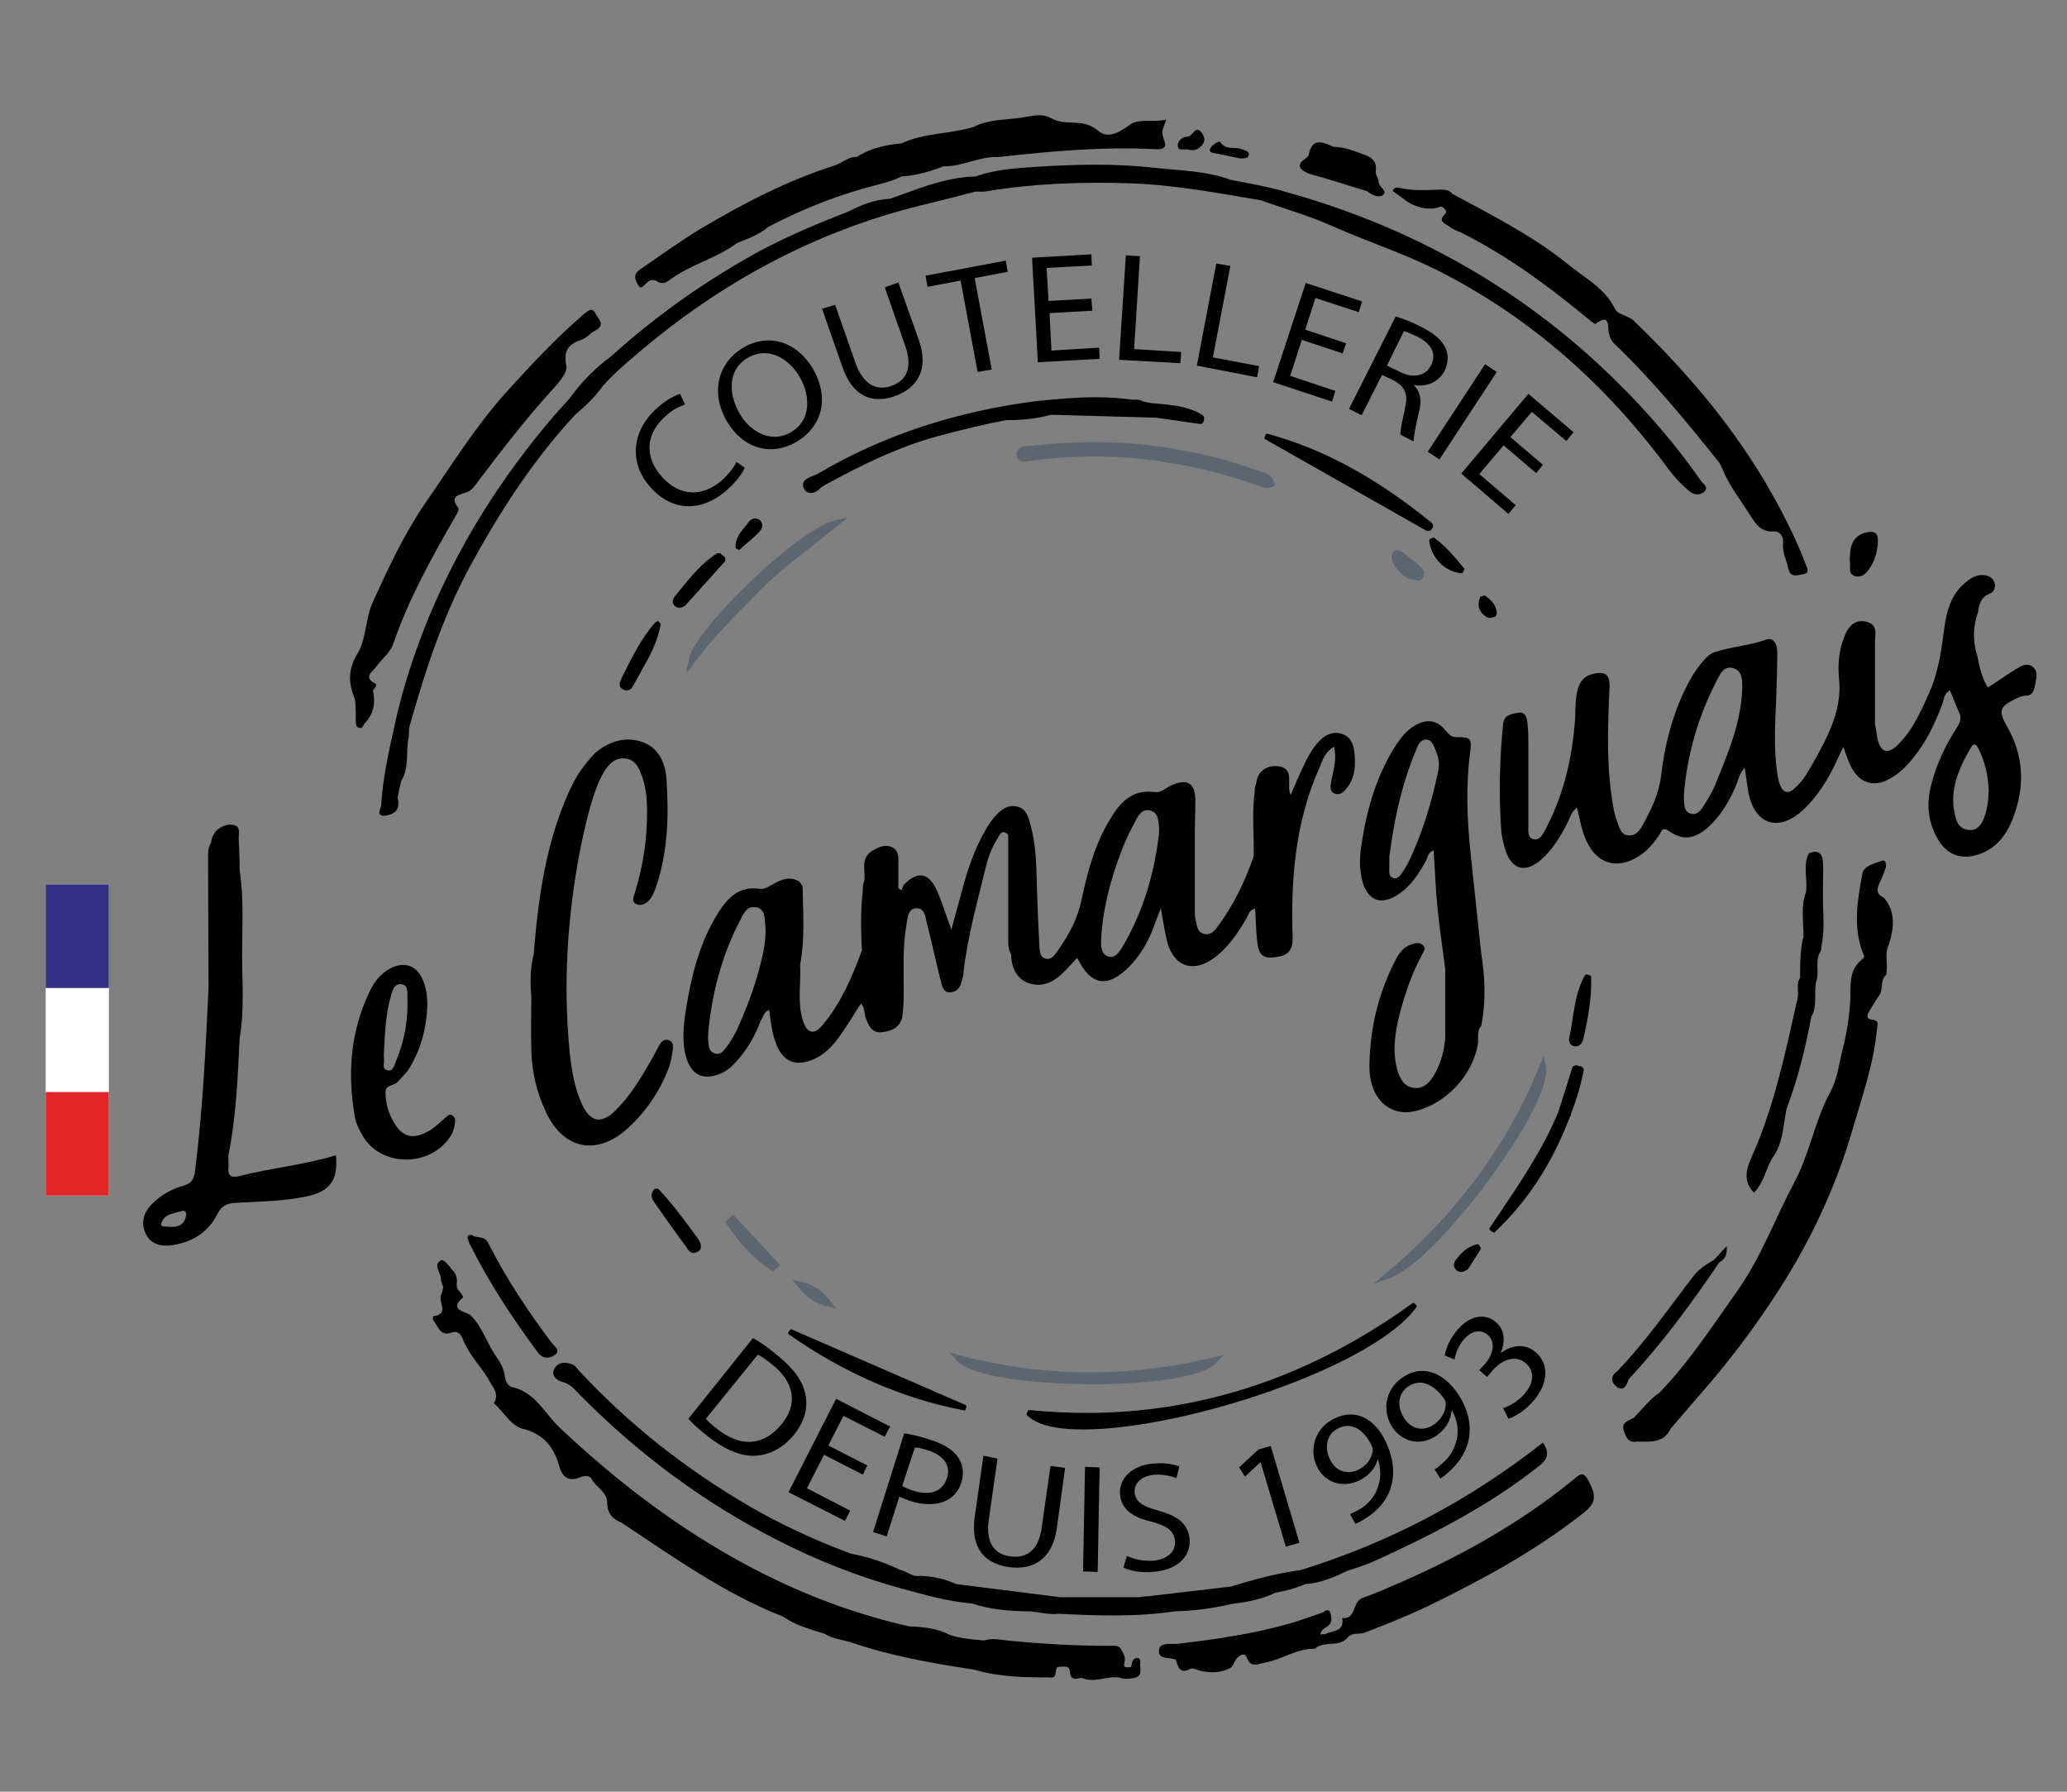 <?xml version="1.0" encoding="UTF-8"?> <svg xmlns="http://www.w3.org/2000/svg" xmlns:xlink="http://www.w3.org/1999/xlink" version="1.1" id="Calque_1" x="0px" y="0px" viewBox="0 0 425.2 368.5" style="enable-background:new 0 0 425.2 368.5;" xml:space="preserve"><rect x="0" y="0" width="425.2" height="368.5" fill="#808080" stroke="none"/> <style type="text/css"> .st0{fill:#5B6670;} .st1{fill:#FFFFFF;} .st2{fill:#342F83;} .st3{fill:#E52629;} </style> <g> <path d="M360.4,237.8c-1.2,2.6-1.9,5.1,0.4,7.5c2-2,2.4-4.7,3.7-7c2.3-3,2.3-6.7,3-10.2c2.3-6.1,3.9-12.5,5.1-19 c0.2-0.3,0.3-0.6,0.4-0.8c0.8-2.3,0-4.8,0.8-7.1c0.3-1.7-0.3-3.5,0.5-5.2c0.4-0.5,0.4-1,0.4-1.5c0.6-2.8,0.4-5.7,0.3-8.6 c0,0,0,0,0,0l0-4c0-1.5,0.1-3,0-4.5c-0.1-1.9-1-2.7-2.9-1.9c-1.3,2.6-0.2,5.3-0.6,8c-1.1,3-0.5,6.1-0.5,9.2l0,0 c-0.2,0.4-0.2,0.9-0.3,1.3c-0.4,2.3-0.4,4.7-0.4,7.1c-0.9,1.3-0.2,2.8-0.5,4.1C367.3,216.4,365,227.5,360.4,237.8z"></path> <path d="M335,283.7c7-7.5,13-15.7,18.7-24.1c1.4-0.7,1.6-1.9,1.5-3.3c-0.9,0.9-1.7,1.9-2.6,2.8c-1.7,1-3.3,2-4.5,3.7 c-5,6.5-9.7,13.3-15.4,19.2c-1.8,1.2-1,2.7,0.1,3.4C334.1,286.1,334.7,284.8,335,283.7z"></path> <g> <g> <g> <g> <g> <path class="st0" d="M241.4,93c-9.7-1.7-19.5-1.7-29.3-0.6c-0.8,0.1-2.2,0-2.2,1.1c0,1.2,1.2,0.7,2,0.6 c16.2-2.2,31.9-0.3,47.3,5.2c0.7,0.3,1.5,0.8,2.5,0.2c-0.6-1.4-1.7-1.5-2.7-1.9C253.2,95.4,247.4,94,241.4,93z"></path> <path class="st0" d="M260.7,100.2c-0.5,0-1-0.2-1.3-0.3c-0.1-0.1-0.2-0.1-0.4-0.1c-15.6-5.5-31.5-7.3-47.1-5.1 c-0.1,0-0.2,0-0.3,0.1c-0.6,0.1-1.3,0.2-1.8-0.2c-0.3-0.2-0.4-0.6-0.4-1c0-1.4,1.4-1.5,2.3-1.5c0.1,0,0.3,0,0.4,0 c10.4-1.2,20.1-1,29.4,0.6c6.6,1.1,12.4,2.6,17.6,4.6c0.2,0.1,0.3,0.1,0.5,0.2c0.9,0.3,2,0.6,2.5,2l0.1,0.4l-0.3,0.2 C261.5,100.1,261.1,100.2,260.7,100.2z M224.9,92.7c11.5,0,23,2,34.4,6.1c0.1,0,0.3,0.1,0.4,0.2c0.4,0.2,0.8,0.4,1.3,0.2 c-0.4-0.6-1-0.8-1.7-1c-0.2-0.1-0.4-0.1-0.5-0.2c-5.2-1.9-10.9-3.4-17.4-4.5l0,0c-9.2-1.6-18.8-1.8-29.1-0.6 c-0.1,0-0.3,0-0.4,0c-1.1,0.1-1.4,0.2-1.4,0.6c0,0.2,0,0.2,0.1,0.3c0.1,0.1,0.7,0,1,0c0.1,0,0.3,0,0.4-0.1 C216.2,93,220.5,92.7,224.9,92.7z"></path> </g> <g> <path class="st0" d="M260.7,99.9c-0.4,0-0.8-0.2-1.2-0.3c-0.1-0.1-0.3-0.1-0.4-0.2c-15.7-5.6-31.6-7.3-47.2-5.1 c-0.1,0-0.2,0-0.3,0.1c-0.5,0.1-1.1,0.2-1.5-0.1c-0.2-0.2-0.3-0.4-0.3-0.8c0-1.1,1.2-1.2,2-1.2c0.1,0,0.3,0,0.4,0 c10.4-1.2,20-1,29.3,0.6c6.6,1.1,12.3,2.6,17.5,4.6c0.2,0.1,0.3,0.1,0.5,0.2c0.9,0.3,1.8,0.6,2.3,1.8l0.1,0.1l-0.1,0.1 C261.4,99.8,261,99.9,260.7,99.9z M224.9,93c11.4,0,22.9,2,34.3,6.1c0.1,0,0.3,0.1,0.4,0.2c0.6,0.2,1.1,0.5,1.8,0.1 c-0.4-1-1.2-1.2-2-1.5c-0.2-0.1-0.4-0.1-0.5-0.2c-5.2-1.9-10.9-3.4-17.5-4.5l0,0c-9.3-1.6-18.8-1.8-29.2-0.6 c-0.1,0-0.3,0-0.4,0c-1,0.1-1.7,0.2-1.7,0.9c0,0.2,0,0.4,0.2,0.5c0.2,0.2,0.8,0.1,1.2,0c0.1,0,0.3,0,0.4-0.1 C216.2,93.3,220.5,93,224.9,93z"></path> <path class="st0" d="M260.7,100.4c-0.5,0-1-0.2-1.4-0.4c-0.2-0.1-0.3-0.1-0.4-0.1c-15.6-5.5-31.4-7.3-47-5.1l-0.3,0 c-0.7,0.1-1.4,0.3-2-0.2c-0.2-0.2-0.5-0.5-0.5-1.2c0-1.5,1.6-1.6,2.5-1.7c0.2,0,0.3,0,0.4,0c10.5-1.2,20.1-1,29.4,0.6 c6.6,1.1,12.4,2.6,17.6,4.6c0.1,0,0.3,0.1,0.4,0.1c1,0.3,2.2,0.7,2.7,2.1l0.2,0.5l-0.5,0.3 C261.6,100.2,261.1,100.4,260.7,100.4z M224.9,92.5c11.5,0,23,2,34.4,6.1c0.1,0,0.3,0.1,0.4,0.2c0.4,0.2,0.6,0.3,0.9,0.3 c-0.4-0.4-0.9-0.5-1.4-0.7c-0.2-0.1-0.4-0.1-0.5-0.2c-5.2-1.9-10.8-3.4-17.4-4.5c-9.2-1.6-18.7-1.8-29.1-0.6 c-0.1,0-0.3,0-0.4,0c-1.1,0.1-1.2,0.2-1.2,0.4c0,0.1,0,0.2,0,0.2c0.1,0,0.6-0.1,0.8-0.1c0.2,0,0.3-0.1,0.4-0.1 C216.1,92.8,220.5,92.5,224.9,92.5z"></path> </g> </g> <g> <g> <path class="st0" d="M249.5,279.9c-17.4,4.2-34.8,4.1-52.2-0.4C202.8,285.4,244,285.7,249.5,279.9z"></path> <path class="st0" d="M224.6,284.6c-0.3,0-0.5,0-0.8,0c-10.4-0.1-23.6-1.3-26.8-4.8l-1.1-1.2l1.6,0.4c17.1,4.5,34.6,4.6,52,0.4 l1.6-0.4l-1.1,1.2C246.9,283.4,234.5,284.6,224.6,284.6z M200.5,280.7c4.5,1.7,13.2,2.8,23.3,2.9c10.1,0.1,18.5-0.9,22.8-2.5 C231.1,284.3,215.7,284.2,200.5,280.7z"></path> </g> <g> <path class="st0" d="M224.6,284.3c-0.3,0-0.5,0-0.8,0c-11.1-0.1-23.7-1.5-26.6-4.7l-0.4-0.4l0.6,0.2 c17.1,4.5,34.7,4.6,52.1,0.4l0.6-0.1l-0.4,0.4C246.7,283.2,234.5,284.3,224.6,284.3z M198,279.8c3.6,2.7,15.3,4,25.8,4.1 c10.2,0.1,21.6-1.1,25.1-3.7C231.9,284.2,214.7,284.1,198,279.8z"></path> <path class="st0" d="M224.6,284.7l-0.8,0c-10.4-0.1-23.7-1.4-26.9-4.8l-1.5-1.7l2.2,0.6c17.1,4.5,34.5,4.6,51.9,0.4l2.2-0.5 l-1.5,1.6C247,283.6,234.9,284.7,224.6,284.7z"></path> </g> </g> <g> <g> <path class="st0" d="M285.6,262.3c9.5-3.3,33.1-35.1,31.7-42.8C310.5,236.5,299.6,250.6,285.6,262.3z"></path> <path class="st0" d="M283.3,263.6l2-1.7c14.4-12.1,25.1-26.5,31.5-42.6l0.6-1.6l0.3,1.7c1.4,8-22.2,40-32,43.4L283.3,263.6z M301.1,247.5c-3.2,3.8-6.6,7.5-10.4,11C293.8,255.9,297.5,251.9,301.1,247.5z M316.4,222.8c-2.8,6.5-6.4,12.6-10.5,18.5 C310.9,234.3,315.1,227.3,316.4,222.8z"></path> </g> <g> <path class="st0" d="M284.8,262.8l0.7-0.6c14.5-12.1,25.1-26.5,31.6-42.8l0.2-0.6l0.1,0.6c0.8,4.3-5.9,15.2-11.8,23.2 c-5.9,8-14.7,18-20,19.8L284.8,262.8z M317.2,220.3c-6.4,15.7-16.7,29.6-30.5,41.4C296.2,256.8,317.1,228.6,317.2,220.3z"></path> <path class="st0" d="M282.5,264.1l2.7-2.3c14.4-12.1,25-26.4,31.5-42.6l0.9-2.1l0.1,0.7l0-0.1l0,0.2l0.3,1.4 c1,5.8-9.7,20.7-11.9,23.6c-6,8.1-14.8,18.1-20.3,20l-1.8,0.6l-0.7,0.4l0.2-0.2L282.5,264.1z"></path> </g> </g> <g> <g> <path class="st0" d="M156.1,120.7c4.8-4.8,10.4-8.6,15.6-12.9c-7.1,1.8-28.3,22-29.3,28C146.4,130.2,151.3,125.5,156.1,120.7z "></path> <path class="st0" d="M141.6,137.7l0.3-2c1.1-6.1,22.4-26.5,29.7-28.3l2.1-0.5l-1.7,1.4c-1.7,1.4-3.4,2.7-5,4 c-3.6,2.8-7.3,5.6-10.5,8.9l-0.9,0.9c-4.4,4.4-9,9-12.8,14.1L141.6,137.7z M168.2,110c-6.8,4.2-17.9,14.6-22.9,21.3 c3-3.5,6.3-6.8,9.5-10l0.9-0.9c3.3-3.3,7-6.2,10.6-9C167,110.9,167.6,110.4,168.2,110z"></path> </g> <g> <path class="st0" d="M142.1,136.4l0.1-0.7c1-6.1,22.2-26.3,29.4-28.1l0.8-0.2l-0.6,0.5c-1.6,1.4-3.4,2.7-5,4 c-3.6,2.8-7.3,5.6-10.5,8.9l-0.9,0.9c-4.4,4.4-9,9-12.8,14.1L142.1,136.4z M170.9,108.2c-7.5,2.9-25.5,20-28,26.6 c3.7-4.9,8-9.2,12.3-13.4l0.9-0.9c3.3-3.3,7-6.1,10.6-8.9C168,110.5,169.5,109.4,170.9,108.2z"></path> <path class="st0" d="M141.3,138.4l0.1-0.9l-0.3,0.4l0.4-1l0.2-1.3c1.1-6.2,22.5-26.7,29.8-28.5l2.9-0.7l-2.3,1.9 c-1.6,1.3-3.3,2.6-4.9,3.9l-0.1,0.1c-3.6,2.8-7.3,5.6-10.5,8.9l-0.9,0.9c-4.4,4.4-9,9-12.8,14.1L141.3,138.4z M156.2,119.7 c-2.3,2.1-4.5,4.4-6.5,6.5c1.6-1.7,3.3-3.4,4.9-5l1-1C155.8,120,156,119.8,156.2,119.7z"></path> </g> </g> <g> <g> <path class="st0" d="M150,251.4c2.5,3.6,5.3,6.9,9,9.3l0.6-0.5c-2.9-3.1-5.9-6.3-8.8-9.4C150.5,251,150.2,251.2,150,251.4z"></path> <path class="st0" d="M159,261.3l-0.3-0.2c-3.2-2.1-6-5-9.1-9.4l-0.2-0.3l1.3-1.3l9.5,10.1L159,261.3z M150.6,251.5 c2.7,3.8,5.2,6.4,8,8.4L150.6,251.5L150.6,251.5z"></path> </g> <g> <path class="st0" d="M159,260.9l-0.1-0.1c-3.2-2.1-6-5-9-9.3l-0.1-0.1l0.9-0.9l9.1,9.7L159,260.9z M150.2,251.4 c2.9,4.2,5.6,7,8.7,9l0.3-0.3l-8.6-9.1L150.2,251.4z"></path> <path class="st0" d="M159,261.5l-0.4-0.3c-3.3-2.1-6.1-5-9.1-9.4l-0.3-0.5l1.6-1.5l9.7,10.4L159,261.5z M152.2,253.3 c1.6,2.1,3.2,3.8,4.8,5.1L152.2,253.3z"></path> </g> </g> <g> <g> <path class="st0" d="M291.2,116.4c-1-0.8-1.9-1.7-3-2.4c-0.4-0.3-1-0.6-1.3,0.2c-0.4,1.2,2.2,4.2,3.6,4.2 c0.6-0.3,1.5,1,1.8-0.2C292.5,117.4,291.7,116.9,291.2,116.4z"></path> <path class="st0" d="M291.8,119.2c-0.3,0-0.5-0.1-0.7-0.2c-0.1-0.1-0.3-0.1-0.4-0.1l-0.1,0l-0.1,0c-1.1,0-2.5-1.3-3.3-2.4 c-0.5-0.7-1-1.7-0.7-2.4c0.2-0.5,0.5-0.7,0.7-0.8c0.4-0.1,0.8,0,1.3,0.4c1,0.8,2,1.6,3,2.4c0.1,0.1,0.2,0.1,0.3,0.2 c0.5,0.4,1.3,1,1,2c-0.1,0.4-0.3,0.7-0.6,0.8C292,119.2,291.9,119.2,291.8,119.2z M290.6,117.9c0.3,0,0.5,0.1,0.8,0.2 c0.1,0,0.3,0.1,0.3,0.1c0,0,0-0.1,0.1-0.2c0.1-0.3-0.1-0.5-0.7-1c-0.1-0.1-0.2-0.2-0.3-0.2c-0.9-0.8-1.9-1.6-2.9-2.4 c-0.3-0.3-0.5-0.2-0.5-0.2c0,0,0,0-0.1,0.2c-0.1,0.2,0.1,0.8,0.6,1.5c0.7,1.1,1.8,2,2.5,2 C290.5,117.9,290.6,117.9,290.6,117.9z"></path> </g> <g> <path class="st0" d="M291.8,118.9c-0.2,0-0.4-0.1-0.6-0.2c-0.2-0.1-0.5-0.2-0.6-0.1l0,0l0,0c-1,0-2.3-1.2-3.1-2.3 c-0.4-0.5-0.9-1.5-0.7-2.1c0.1-0.3,0.3-0.5,0.5-0.6c0.3-0.1,0.6,0,1.1,0.3c1,0.8,2,1.6,3,2.4l0,0c0.1,0.1,0.2,0.1,0.3,0.2 c0.5,0.4,1.1,0.9,0.9,1.7c-0.1,0.3-0.2,0.5-0.4,0.6C291.9,118.9,291.8,118.9,291.8,118.9z M290.7,118.2c0.2,0,0.4,0.1,0.6,0.2 c0.2,0.1,0.4,0.2,0.6,0.1c0.1,0,0.2-0.2,0.2-0.4c0.2-0.5-0.3-0.9-0.8-1.3c-0.1-0.1-0.2-0.2-0.3-0.2l0,0 c-0.9-0.8-1.9-1.6-2.9-2.4c-0.3-0.2-0.6-0.3-0.8-0.3c-0.1,0-0.2,0.2-0.3,0.4c-0.1,0.4,0.1,1.1,0.6,1.8c0.8,1.2,2,2.1,2.7,2.2 C290.5,118.2,290.6,118.2,290.7,118.2z"></path> <path class="st0" d="M291.8,119.4c-0.3,0-0.6-0.1-0.8-0.2c-0.1,0-0.3-0.1-0.3-0.1l-0.1,0.1l0,0c-1.2,0-2.6-1.3-3.5-2.5 c-0.5-0.7-1-1.8-0.8-2.6c0.2-0.6,0.6-0.8,0.8-0.9c0.5-0.1,0.9,0,1.5,0.4c1,0.8,2,1.6,3,2.4l0.2,0.2c0.5,0.4,1.4,1.2,1.1,2.2 c-0.1,0.5-0.4,0.8-0.7,0.9C292.1,119.3,291.9,119.4,291.8,119.4z M290.7,117.7c0.3,0,0.6,0.1,0.8,0.2c0,0,0.1,0,0.2,0.1 c0,0,0,0,0,0c0.1-0.2-0.2-0.5-0.6-0.8c-0.1-0.1-0.2-0.2-0.3-0.2c-0.9-0.8-1.9-1.6-2.9-2.4c-0.1-0.1-0.2-0.1-0.3-0.2 c0,0.2,0,0.7,0.6,1.4c0.8,1.1,1.8,1.9,2.3,2C290.5,117.7,290.6,117.7,290.7,117.7z"></path> </g> </g> <g> <g> <path class="st0" d="M170.4,268.1c-1.5-1.9-3.3-3.4-5.7-3.8C166.3,266.1,168,267.5,170.4,268.1z"></path> <path class="st0" d="M171.6,268.8l-1.3-0.3c-2.8-0.6-4.6-2.4-5.9-4l-0.9-1l1.3,0.3c2.3,0.4,4.2,1.7,6,4L171.6,268.8z M166.3,265.2c0.8,0.8,1.7,1.4,2.5,1.8C168.1,266.2,167.2,265.6,166.3,265.2z"></path> </g> <g> <path class="st0" d="M170.8,268.3l-0.5-0.1c-2.1-0.4-3.9-1.6-5.8-3.9l-0.3-0.4l0.5,0.1c2.2,0.4,4.1,1.7,5.8,3.9L170.8,268.3z M165.2,264.5c1.6,1.7,3,2.8,4.7,3.2C168.5,266,167,265,165.2,264.5z"></path> <path class="st0" d="M172,269.1l-1.8-0.4c-2.2-0.5-4.1-1.7-6-4l-1.2-1.4l1.8,0.3c2.3,0.5,4.3,1.7,6.1,4.1L172,269.1z"></path> </g> </g> </g> <g> <g> <path d="M418.1,137.1c-1.1-0.8-2.2-0.2-3.2,0.4c-2,1.2-3.9,2.6-6,3.9c-1.2-2-1.7-4.1-2.1-6.3c-1-3.1-1-6.1,0.1-9.2 c0.2-1.6,0.6-3.1,2.4-3.8c0.8-0.3,1.3-1.2,1-2.2c-0.3-1-1.1-1.5-2.1-1.6c-1.6-0.2-2.9,0.6-4.1,1.7c-2.7,2.3-3.6,5.5-4.1,8.9 c-0.6,4.6-1.2,9.2-3.1,13.5c-1.7,3.8-3.4,7.7-6.4,10.7c-2.2,2.2-3.6,1.7-4.3-1.2c-0.2-1-0.3-2.1-0.5-3.1c0-5.7,0-11.5,0-17.2 c0.2-1.6,0.3-3.2-1.7-3.7c-2-0.5-3.3,0.4-4.2,2.1c-0.4,0.8-0.7,1.8-1,2.7c-0.6,2.2-0.7,4.5-0.5,6.8c0.5,4.7-0.9,8.8-2.9,12.9 c-1.2,2.4-2.5,4.7-3.9,7c-0.6,1-1.5,2-2.4,2.8c-1.2,1.1-2.3,0.9-2.9-0.7c-0.3-0.8-0.5-1.6-0.6-2.5c-0.8-5.3-0.4-10.6-0.2-16 c0.1-2.9,0.2-5.9,0.2-8.8c0-1.6-0.7-3.3-2.4-2.6c-3.4,1.2-7,1.4-10.4,2.5c-1.4,0.4-2.3,1.7-3.2,2.8c-1.3,1.6-2.3,3.5-3.2,5.4 c-2.6,5.5-4,11.3-4.7,17.3c-0.5,3.8-2.1,7.1-3.9,10.3c-0.6,1.1-1.5,2.1-2.9,1.9c-1.4-0.1-1.7-1.4-2.1-2.4 c-0.3-0.9-0.6-1.8-0.8-2.7c-1.6-8.4-1.3-16.9-0.9-25.3c0.1-2.6-0.8-3.4-3.4-2.8c-1.7,0.4-2.6,1.4-3.1,3 c-0.6,2.1-0.5,4.3-0.6,6.5c-0.6,8-2.4,15.6-6.2,22.7c-0.5,0.9-1.1,2.1-2.3,1.8c-1.3-0.3-1.1-1.6-1.1-2.6c0-5.5,0-11,0-16.6 c0-1.6,0-3.2-0.2-4.8c-0.1-1.1-0.5-2.3-1.9-2c-1.3,0.2-2.9,0.4-3.1,2.3c-0.7,7.2-0.9,14.4-0.4,21.6c0.1,1.6,0.5,3.2,1,4.7 c1.3,3.6,3.9,4.3,6.9,1.9c2.6-2.2,4.3-5,5.8-8c0.5-1,0.7-2.1,1.9-3c0.6,2.5,1,4.9,2,7c2.2,4.6,6.3,5.8,10.7,3 c1.8-1.1,3.1-2.7,4.3-4.5c0.4-0.6,0.5-1.6,1.9-0.7c2.8,2,5.2,1.7,7.9-0.6c2.7-2.4,4.5-5.4,5.9-8.7c0.5-1.2,0.7-2.5,1.8-3.7 c0.3,1.9,0.5,3.6,0.8,5.3c1.4,6.5,6.2,7.9,11.1,3.5c2.9-2.7,5-6,6.7-9.5c0.5-1.1,1-2.2,1.7-3.6c0.4,1.2,0.7,2,1,2.8 c1.9,5,5.6,6.1,9.9,2.9c1.4-1,2.6-2.3,3.6-3.6c2.7-3.3,4.4-7.1,5.9-11c0.3-0.9,0.3-2.1,1.5-2.7c0.7,1.5,1.2,3,1.9,4.5 c0.5,1.1,0.3,1.9-0.3,2.9c-2.4,3.7-4.3,7.6-5.4,11.9c-1.1,4.1-0.7,7.8,1.4,11.4c1.9,3.2,4.9,4.2,8.4,3c3.5-1.2,5.6-3.9,6.9-7.2 c2.6-6.6,2.4-13-1.2-19.2c-1.8-3.2-1.4-4,1.9-5.6c0.6-0.3,1.3-0.6,1.9-0.6c1.8,0,1.8-1.4,2.1-2.5 C418.9,139.3,419.3,138,418.1,137.1z M353,161c-0.6,1.6-1.5,3.1-2.4,4.5c-0.6,1-1.4,2.3-2.9,1.8c-1.3-0.4-1.2-1.8-1.3-2.9 c0-0.4,0-0.8,0-1.1c0.7-8.3,3-16.2,6.9-23.6c0.6-1.2,1.4-2.8,3.2-2.3c1.8,0.5,1.9,2.3,1.9,3.8C358.3,148.2,355.6,154.6,353,161 z M407.9,168.8c-0.6,1.2-1.5,2.1-2.9,1.9c-1.3-0.1-2.2-0.9-2.6-2.2c-1.7-5.5,0.4-10.2,3-14.7c0.8-1.4,1.3-0.4,1.7,0.4 c1.3,2.7,1.9,5.5,2,8.5C409,164.8,408.8,166.8,407.9,168.8z"></path> <path d="M290.9,149.3c-1.6,1-2.7,2.4-3.7,3.9c-4,6.2-6,13.1-7.1,20.3c-0.4,2.4-0.5,4.7,0,7.1c1,4.7,4,5.9,7.9,3.1 c2.4-1.7,3.9-4.1,5.3-6.6c0.4-0.7,0.4-1.8,1.6-2.2c0.3,4,0.4,7.9,0.8,11.7c0.4,4.3,1.1,8.6,1.6,12.8c0,4.6,0,9.3,0,13.9 c-0.2,3-1,5.8-2.6,8.3c-0.9,1.4-2.3,2.5-4.1,2.1c-1.8-0.3-2.6-1.9-3.1-3.4c-1.2-4.2-0.5-8.3,0.6-12.4c1.1-4.1,2.5-8,4.5-11.7 c0.3-0.6,0.8-1.2,0.1-1.8c-0.5-0.5-1.3-0.5-1.9-0.3c-1.8,0.4-2.9,1.7-3.7,3.3c-3.6,6.9-5.3,14.2-5.4,21.9 c0,1.8,0.3,3.6,1.1,5.3c1.5,3.1,4.6,4.7,7.9,4c6.5-1.3,12.2-7.3,13.3-13.8c0.2-1.3-0.3-2.7,0.7-3.8c1-5,0.8-9.9,0-14.9 c-0.7-6.9-1.5-13.8-2.2-20.7c-0.7-6.8-1-13.6-0.1-20.5c0.4-3.1,0.2-3.3-2.9-3.3c-1.1,0-1.4-0.6-2-1.2 C295.7,148.1,293.6,147.7,290.9,149.3z M295.5,154.8c0.5,1.2,0.6,2.4,0.4,3.6c-1.4,6.6-3.3,13.1-6.3,19.2 c-0.2,0.4-0.5,0.8-0.7,1.2c-0.6,0.8-1.1,2.1-2.3,1.8c-1.2-0.4-0.7-1.8-0.8-2.8c0-0.3,0-0.6,0-1.6c0.9-7,2.4-14.5,5.4-21.7 c0.4-1,0.8-2.4,2.2-2.4C294.7,152.2,295,153.6,295.5,154.8z"></path> <g> <path d="M158.2,207.7c0.4,2.5,0.6,4.9,1.5,7.1c1.4,3.6,4,4.6,7.6,3.1c2.3-1,3.9-2.7,5.3-4.6c1.6-2.2,3-4.6,4.5-6.9 c0.9,0.9,0.6,2,1,3c0.6,1.5,1.2,3.1,3.3,2.9c2-0.2,3.8-1,4.2-3.2c0.3-1.9,0.3-3.8,0.3-5.7c0-4.3-0.2-8.6,0.5-12.8 c0.3-1.5,0.2-3.8,2.2-3.8c1.8,0,1.8,2.2,2.2,3.6c1,3.9,1.8,7.8,2.8,11.6c0.2,1,0.6,2.2,1.9,2.1c1.3-0.1,2-0.9,2.3-2.2 c0.2-0.6,0.4-1.3,0.4-1.9c0.8-7.2,2.8-14.3,4.5-21.3c0.5-2.1,1.2-4.2,2.4-6.1c0.5-0.7,0.9-2.3,2.3-0.9c0,6.9,0,13.8,0,20.7 c0,1.3-0.1,2.7,0.6,3.9v0c0,2.7,1.3,5.2,3.6,5.9c4.6,1.5,7.2-2.3,10-5.2c2.8,5.8,6.3,6.3,10.8,1.7c2.2-2.3,3.8-5,4.9-8 c0.4-1.1,0.8-2.2,1.5-3.9c0.5,2.8,0.8,4.9,1.3,6.9c1.4,5.2,5.5,6.5,9.8,3.2c2.9-2.2,4.8-5.1,6.6-8.2c0.4-0.7,0.5-1.6,1.7-1.8 c0.1,2.3,0.2,4.5,0.4,6.6c0.3,3,1.2,3.8,4.2,3.3c2.5-0.4,3.2-1.8,3.1-4.2c-0.4-12,0.6-23.8,5.6-34.9c0.6-1.4,1-3,2.9-4.1 c0.7,2.7-0.2,5-0.6,7.4c-0.1,0.8-0.3,1.8,0.7,2.2c0.9,0.4,1.7-0.1,2.3-0.8c2-2.3,2.1-5,1.8-7.8c-0.2-1.7-0.9-3.2-2.7-3.7 c-1.7-0.5-3.2,0.2-4.4,1.4c-1.3,1.3-2.2,2.9-3,4.5c-1.1,2.2-2,4.4-3,6.7c-1-2.1,1-5.4-2.5-5.9c-2.3-0.3-4.3,0.9-4.6,3.6 c-0.3,0.6-0.3,1.1-0.3,1.7c-0.6,4.4-0.1,8.8-0.2,13.2c-1.7,4.9-3.9,9.6-7,13.9c-0.8,1-1.5,2.4-3.1,2.1 c-1.6-0.3-1.6-1.9-1.9-3.2c-0.1-0.3-0.1-0.6-0.1-0.8c0-5.9,0-11.8,0-17.7c0-1.9,0.1-3.8,0.1-5.7c0-3.7-1.7-4.7-5.1-3.1 c-1.1,0.5-1.9,1.5-3.3,1.3c-4.5-0.6-7,2-9.1,5.5c-3.1,5.1-4.7,10.8-5.9,16.6c-0.8,3.9-2.6,7.3-4.9,10.5 c-0.6,0.9-1.4,2.1-2.7,1.6c-1.1-0.4-1-1.7-1.1-2.7c-0.2-4.1-0.4-8.2-0.5-12.3c-0.1-4.2-0.2-8.4-1.3-12.4 c-0.4-1.5-0.8-3.3-2.7-3.8c-2-0.5-3.5,0.7-4.7,2.1c-0.7,0.8-1.3,1.7-1.8,2.6c-2.4,4.1-3.9,8.6-5.1,13.3 c-0.6,2.2-1.2,4.4-2,7.3c-1.2-3.2-1.9-5.7-3-8.1c-1.7-3.7-4-4-6.8-1.1c-0.2,0.3-0.3,0.7-0.4,1.1c-0.2-0.1-0.5-0.3-0.7-0.4 c0-1.7,0-3.3,0-5c0-1.3,0.2-2.8-1.4-3.5c-1.5-0.6-2.8,0.1-4,0.8c-2.5,1.6-1.3,4.1-1.6,6.2c-0.3,0.6-0.3,1.3-0.3,1.9 c-0.5,4.1-0.4,8.2-0.2,12.4c-2,5.4-4.2,10.6-7.9,15.1c-1.9,2.4-3.4,2.1-4.3-0.9c-1.1-3.7-0.3-7.5-0.5-11.3 c1-5.3,0.6-10.6,0.5-15.9c0-0.4-0.4-0.8-0.7-1.2c-1.8-1.1-3.5-0.5-5.1,0.4c-1,0.5-1.9,1.3-3.1,1.1c-4.1-0.6-6.5,1.8-8.5,5 c-3.8,6.1-5.5,12.9-6.6,19.9c-0.5,3.3-0.9,6.6,0.1,9.9c1.1,3.5,3.4,4.6,6.8,3.3c1.3-0.5,2.3-1.3,3.2-2.3 c2.4-2.5,4.1-5.5,5.3-8.7C157,209.3,157,208.2,158.2,207.7z M226.5,193.5c0.3-6.4,1.9-12.5,4.2-18.5c0.8-2.1,1.8-4.2,2.9-6.2 c0.6-1.2,1.4-2.5,3-2.1c1.6,0.4,1.7,1.9,1.8,3.2c0.1,0.6,0,1.1,0,1.7c-1,8.3-3.3,16.1-7.6,23.3c-0.6,1-1.5,2.3-2.9,1.8 C226.5,196.2,226.5,194.7,226.5,193.5z M149.5,215.3c-0.6,0.8-1.3,1.8-2.6,1.3c-1.1-0.4-1.1-1.4-1.2-2.4c-0.1-0.7,0-1.3,0-2 c0.8-8.2,2.9-16.1,6.8-23.4c0.6-1.2,1.3-2.5,3-2.2c1.8,0.3,1.8,2,1.9,3.4c0.2,1.8,0,3.6-0.3,5.4c-1.1,5.4-2.9,10.6-5.2,15.7 C151.3,212.6,150.4,214,149.5,215.3z"></path> <path d="M120.5,157.1c-1.4,1.7-2.5,3.6-3.4,5.6c-4.8,10.6-6.4,22-7.3,33.5c-0.7,2.8-0.8,5.7-0.5,8.6c0,3.7-0.1,7.4,0,11.1 c0.1,4.5,1.1,8.8,3,12.8c3.6,7.8,10.6,9.1,16.9,3.3c3.7-3.4,6.5-7.5,8.3-12.2c0.5-1.2,0.7-2.6,0.9-3.9c0.1-0.8,0.1-1.8-1-2 c-0.9-0.2-1.4,0.4-1.8,1.1c-0.5,0.9-1,1.9-1.5,2.8c-2.2,3.8-4.4,7.6-7.6,10.7c-2.8,2.7-5,2.3-6.7-1.2 c-1.6-3.4-2.2-7.1-2.6-10.8c-1.4-14-0.5-27.8,2.1-41.5c0.8-4,1.7-8,3-11.9c0.6-1.7,1.3-3.4,2.3-4.9c1-1.4,2.2-2.4,4-2.2 c1.9,0.2,2.7,1.6,3.3,3.2c0.9,2.3,1.2,4.8,1.2,7.3c0.1,5.8-0.8,11.6-2.5,17.1c-0.2,0.8-0.8,1.7,0.2,2.3 c0.9,0.5,1.8,0.1,2.6-0.6c0.8-0.8,1.2-1.9,1.6-3c2.4-7.2,2.6-14.6,2.1-22c-0.2-3.2-1.5-6.5-5-7.7c-3.5-1.2-6.8-0.1-9.6,2.2 C121.8,155.5,121.1,156.3,120.5,157.1z"></path> <path d="M49.2,241.9c-1.5,0.4-2.4,0-2.2-1.8c0.1-0.8-0.1-1.7,0-2.6c1.6-7.9,1.9-16,2.3-24c1-5.8,0.5-11.6,0.5-17.3 c0-5.7,0.4-11.4-0.5-17.1c0-2.3-0.1-4.5-0.2-6.8c0-1,0.4-2.3-1-2.6c-1.1-0.3-2.2,0.1-3.2,0.8c-0.9,0.7-1.4,1.8-1.5,2.9 c-0.5,0.7-0.6,1.6-0.6,2.5c0,9.1,0.1,18.2,0.1,27.3c-0.6,12.6-1.2,25.3-2.8,37.8c-0.2,1.5-0.7,2.4-2.2,2.8 c-2.5,0.7-4.7,1.9-6.6,3.8c-1.8,1.8-2.4,3.9-1.3,6.2c1.1,2.2,3.2,2.6,5.4,2.3c4.1-0.6,7.4-2.6,9.3-6.4 c0.9-1.7,1.9-2.2,3.7-2.3c4.8-0.3,9.7-0.3,14.5-1.3c5-1,6.7-3.4,6.2-8.5C62.6,239.6,55.8,240.2,49.2,241.9z M38.3,249.9 c-0.3,2-1.6,2.6-3.7,2.4c-0.4-0.1-1.7,0.2-1.4-0.7c0.5-1.9,2.5-2,4.1-2.5C37.8,248.9,38.4,249.1,38.3,249.9z"></path> <path d="M92.9,233.3c0.4-0.7,0.6-1.6,0.7-2.4c0.1-0.6,0-1.2-0.6-1.5c-0.6-0.4-1,0.2-1.4,0.5c-1,0.8-1.8,1.7-2.9,2.4 c-3.3,2.1-5.6,1.8-7.4-1c-1.3-2-2-4.3-2-6.7c0-1.5,1.7-1.2,2.5-2.1c0.8-0.9,1.8-1.8,2.4-2.8c2.4-3.9,3.5-8.2,3.7-12.7 c0.1-4.5-1.5-7.8-3.9-8.4c-2.6-0.7-6,1.3-7.8,5c-4.1,8.3-4.8,17.1-3.2,26.1c0.2,1.3,0.8,2.5,1.5,3.7 C78.2,240.2,88.9,240.2,92.9,233.3z M79,217.8c-0.1-0.8,0-1.5,0-1.9c0.2-3.9,0.4-7.5,1.4-11c0.3-1.1,0.6-2.5,2-2.5 c1.6,0.1,1.4,1.6,1.4,2.7c0.2,4.6-0.6,9.1-2.4,13.3c-0.3,0.8-0.6,2.1-1.8,1.7C78.5,219.8,79.1,218.6,79,217.8z"></path> </g> </g> <path d="M381.6,118.5c1.6,0.4,2.6-0.9,3.3-2.1c0.9-1.5,1.3-3.1,1.4-4.9c0.1-1.8-0.6-2.4-2.4-2c-3.2,0.8-3.3,3.3-3.4,5.8 C380.8,116.4,380,118,381.6,118.5z"></path> </g> <path d="M283.1,320.9c11.6-5.3,22.9-11.1,33-19c1.9-1.4,3-2.7,1.3-5.2c-15,11.8-31.6,20.6-49.8,26.2c-4.9,0.7-9.6,1.9-14.3,3.4 l0,0c-5.7,0.7-11.4,1.3-17.1,2c-0.6,0-1.3,0.1-1.9,0.2c-5.4,0-10.8,0-16.2,0c0,0,0,0,0,0c-7.1-0.9-14.2-1.8-21.4-2.7l0,0 c-2.4-1.1-4.9-1.6-7.5-1.7c-1.5,0.3-2.6-0.9-4-1.2c-3.3-1.6-6.7-2.7-10.3-3.4c-7.2-2.7-14.2-5.9-20.9-9.8 c-13-7.6-24.7-16.8-34.9-27.8c-0.4-0.4-0.7-1-1.2-1.2c-1.4-0.6-2.9-0.7-3.8,0.7c-1,1.6,0.7,2.6,1.5,2.8c1.8,0.4,2.7,1.7,3.8,2.8 c11.9,12,25.3,22,40.4,29.7c8.2,4.2,16.8,7.6,25.6,10c4.8,1.3,9.6,2.7,14.6,3.1c3.5,1.2,7.2,1.5,10.9,1.6 c2.3-0.1,4.5,0.8,6.8,0.5c8,0.4,16,0.7,24-0.5c3.9-0.1,7.8-0.6,11.6-1.5c3.1-0.4,6.2-0.9,9-2.3c2.1-0.4,4.2-0.9,6.2-1.8 c3.1-0.2,5.9-1.4,8.6-2.7l0,0c0,0,0,0,0,0C279.2,322.4,281.2,321.8,283.1,320.9z"></path> <path d="M97.1,254c-1.1,0-1.2,0.3-0.4,2c3.9,7.8,8.7,15.1,13.9,22.1c1,1.4,2.3,1.4,3.5,0.6c1.4-1-0.1-1.8-0.6-2.5 c-4.9-6.5-9.4-13.3-13.1-20.6C99.5,254,98,254.8,97.1,254z"></path> <path class="st1" d="M223.5,316.1c-0.2,0.7-0.2,1.4-0.2,2.1C223.3,317.5,223.4,316.8,223.5,316.1z"></path> <g> <path d="M386.6,181.7c0.5-1,0.9-2.1,1.3-3.2c0.2-0.7,0-1.7-0.7-1.5c-1.5,0.6-3.8,1-4.1,2.7c-1,5.5-2,11.1,0.2,16.5 c0.2,0.4,0.3,0.7-0.1,1c-3.1,2.3-2.4,5.6-2.6,8.7c-0.2,3.3-0.7,6.6-1.5,9.7c-0.8,3-1,6.1-2.7,9.2c-3.1,5.8-4.1,12.4-7.3,18.4 c-3.9,7.3-6.7,15.1-11.5,22c-5.2,7.3-10,14.8-16.2,21.2c-2,1.4-3.5,3.3-5.2,5.1c-1,0.7-2.7,0.9-2.2,2.6c0.4,1.3,0.8,2.7,2.7,2.4 c2.7,0,5.5,0.4,7-2.7c1.8-2.1,3.7-4.3,5.5-6.4c6.2-7,11.8-14.4,16.8-22.2c6.5-10.1,11.6-21,15-32.6c2-6.9,4.4-13.6,5.1-20.8 c0.1-1.2,0.6-1.9-1.1-2.1c-1.2-0.1-0.9-1-0.5-1.7c0.6-1,1.2-1.9,1.8-2.9c1.3-1.3,0.3-3.4,1.7-4.6c0.5-2.1-0.5-4.3,0.6-6.3 c1-3.4,1.4-6.7-1.1-9.6C386.2,184.1,385.9,183.1,386.6,181.7z"></path> <g> <path d="M323.8,304.2c-11.2,9.2-23.9,16.2-37.2,21.9c-2.1,0.9-4.1,1.8-6.2,2.5c-2.3,0.7-1.3,4.5-4.3,4.2c0.5,2.9-2,2.5-3.5,3.3 c0,0,0,0,0,0c0,0,0,0,0,0c-0.3,0-0.7,0-1,0.1c0.1-1,0.9-1.3,1.6-1.8c0.9-0.7,0.7-1.8,0.5-2.6c-0.3-0.9-0.9-0.7-1.5-0.2 c-2.4,0.8-4.7,1.7-7.2,2.4c-7.5,2.1-15.2,3.2-22.9,4.1c-1.3,0.1-3.5-0.4-3.7,1.3c-0.2,2.1,2.3,1.3,3.5,2c0.4,1.5,0.9,3,3,1.8 c0.4-0.2,1.2,0.2,1.9,0.4c2.1,0.5,4.1,0.5,6-0.4c1-0.4,1-1.5,1.7-2.2c0.7-0.7,1.6-1.2,2,0c0.8,2,2.1,1.3,3.5,1 c3.6-0.6,6.7-3,10.5-2.9c1.9-1.8,5-0.1,6.8-2.4c0.9-1,2.3-0.5,3.4-0.9c4.4-1.7,8.7-3.4,12.9-5.4c11.3-5.5,22.2-11.4,32.1-19.2 c2.7-2.1,2.6-3.6,1.3-6.2C325.9,302.8,325.4,302.8,323.8,304.2z"></path> <path d="M233.9,341c-1,0.1-1.1,1.1-1.2,1.9c-0.6-0.1-1.8,0.4-1.4-0.9c0.4-1.3-0.4-2.1-0.8-3c-0.7-0.7-1.6-0.5-2.4-0.5 c-7,0-13.9-0.4-20.9-1.1c-1.6-0.2-3.2-0.5-4.8,0c-2.3-0.2-4.7-0.4-6.9-1.1c-2.7-1.4-5.5-1.7-8.5-1.8 c-12.8-2.9-24.8-7.7-36.3-14.2c-13.1-7.4-24.8-16.5-35.7-26.8c-3-2.9-5-7.2-9.6-8.2c-0.9-0.2-1.4-1.2-1.5-2 c-0.2-1.6-0.9-3-1.7-4.1c-2-2.8-2.9-6.2-5.4-8.7c-0.7-0.7-4.8-1-1.5-3.7c0,0-0.4-0.8-0.7-1.1c-0.7-0.6-0.7-1.3-0.6-2.1 c0-0.1,0-0.2,0-0.3c-0.1-0.9-0.4-1.7-1-2.1c-0.8-1.2-1.9-2.3-2.3-2c-1.7,1.1,0,2.5,0,3.8c0,0.3,0.1,0.6,0.2,0.9 c0,0.3,0.1,0.5,0.3,0.7c-0.1,0.5-0.2,1.1-0.4,1.6c-0.9,1.4,1.9,4.1-1.7,4.5c0,0-0.1,0.6,0,0.8c1,1.2,1.4,3.4,3.7,2.6 c1.4-0.5,2,0.3,2.4,1.3c1.2,3.1,3.5,5.4,5.2,8.1c0.7,1.6,2.5,3,1.2,5.1c0,0,0.2,0.2,0.4,0.4c0,0,0,0,0.1,0.1c0,0,0,0,0.1,0.1 c1.8,1.7,3,4.1,5.5,4.7c4.2,1.1,6.3,3.8,7.4,7.8c0.4,1.6,1.6,3.1,3.8,2.3c0.9-0.3,1.8-0.8,2.7,0c0.8,1.8,3.3,2.8,3.3,5 c0,2.3,1.1,3.4,3,4.2c10.7,7.1,21.2,14.6,33.2,19.3c2.6,1.8,5.5,2.6,8.5,3.5c1.7,1.1,3.7,1.2,5.5,1.8 c8.2,2.8,16.7,4.3,25.3,5.6c5.1,1.5,10.3,1.6,15.5,1.6c1.9,0.3,0.8-1.8,1.8-2.2c0.9,0.1,2.3-0.5,2.4,1.1c0.2,2,1.5,1.2,2.5,1.2 c2.5,1.1,5-0.4,7.5-0.1c1.1,0.4,2.2,0.3,3.3,0.1c1.9-0.5,0.9-2.1,1.2-3.3C234.5,341.6,234.5,340.9,233.9,341z"></path> </g> </g> <g> <g> <g> <g> <path d="M290.9,268.5c-23.6,17.2-49.8,25.1-79.4,22.1C220.9,300.1,280.2,283.6,290.9,268.5z"></path> <path d="M222.8,293.7c-5.6,0-9.5-1-11.4-2.9l0.2-0.4c28.9,2.8,54.8-4.4,79.2-22.1l0.3,0.3c-7.9,11.2-42.2,23.2-63.7,24.9 C225.8,293.6,224.2,293.7,222.8,293.7z M212.3,290.9c2.5,1.9,7.7,2.6,15.1,2.1c20.5-1.6,52.7-12.6,62.2-23.3 C265.8,286.6,240.5,293.5,212.3,290.9z"></path> </g> <g> <path d="M290.9,268.5c-8.6,12-47.8,25-68.2,25c-5.3,0-9.3-0.9-11.2-2.8c4,0.4,8,0.6,11.9,0.6 C248.2,291.2,270.5,283.3,290.9,268.5 M290.7,268.2c-20.7,15-43.3,22.7-67.2,22.7c-3.9,0-7.9-0.2-11.9-0.6l-0.3,0.6 c1.9,1.9,5.7,2.9,11.4,2.9c20.9,0,59.9-13,68.5-25.1L290.7,268.2L290.7,268.2z M290.9,268.8L290.9,268.8L290.9,268.8 L290.9,268.8z"></path> <path d="M222.8,294c-5.8,0-9.7-1-11.6-3l0-0.3l0.3-0.6l0.2-0.1c4,0.4,8,0.6,11.8,0.6c23.9,0,46.4-7.6,67.1-22.6l0.3,0 l0.5,0.5l0,0.3C282.8,281,243.7,294,222.8,294z M212.3,290.9c1.9,1.5,5.5,2.3,10.5,2.3c19.5,0,56.6-12.1,66.9-23.5 c-20.4,14.4-42.6,21.7-66.1,21.7C219.8,291.4,216.1,291.3,212.3,290.9z"></path> </g> </g> <g> <g> <path d="M162.5,274c10.9,7.7,22.8,13.1,35.9,15.6C186.5,284.3,174.5,279.1,162.5,274z"></path> <path d="M198.4,289.8c-12.6-2.4-24.7-7.6-36-15.6l0.2-0.4l35.9,15.6L198.4,289.8z M164.7,275.2c10,6.7,20.6,11.3,31.5,13.7 L164.7,275.2z"></path> </g> <g> <path d="M162.5,274c12,5.2,24,10.4,35.9,15.6C185.3,287,173.5,281.6,162.5,274 M162.7,273.6l-0.4,0.6 c11.4,8,23.5,13.2,36.1,15.6l0.2-0.7l-32-13.8L162.7,273.6L162.7,273.6z"></path> <path d="M198.4,290.1c-12.6-2.4-24.8-7.7-36.2-15.7l-0.1-0.3l0.4-0.6l0.3-0.1l35.9,15.6l0.1,0.3l-0.2,0.7L198.4,290.1z M164.7,275.2c10,6.7,20.6,11.3,31.5,13.7L164.7,275.2z"></path> </g> </g> <g> <g> <path d="M307,253c7.1-6.6,12-14.6,15.4-23.6c0.2-0.2,0.3-0.5,0.3-0.7c1.1-2.9,2-5.8,2.6-8.8c-0.4-0.1-0.7-0.2-1.1-0.3 l-2.9,9.2C317.7,237.5,312.2,245.2,307,253z"></path> <path d="M307.1,253.1l-0.4-0.3c0.6-0.9,1.3-1.9,1.9-2.8c4.5-6.7,9.2-13.6,12.4-21.3l2.9-9.2l0.3-0.2l1.1,0.3l0.2,0.3 c-0.6,2.9-1.4,5.9-2.6,8.8c0,0.3-0.1,0.5-0.3,0.8C318.9,239.1,313.8,246.9,307.1,253.1z M324.3,219.8l-2.9,9 c-3.2,7.8-7.9,14.7-12.4,21.4c-0.2,0.3-0.4,0.6-0.6,0.9c5.8-5.9,10.3-13.1,13.7-21.9l0-0.1c0.1-0.2,0.2-0.3,0.2-0.5l0-0.1 c1.1-2.8,2-5.7,2.5-8.6L324.3,219.8z"></path> </g> <g> <path d="M324.2,219.5c0.4,0.1,0.7,0.2,1.1,0.3c-0.6,3-1.5,5.9-2.6,8.8c0,0.2-0.1,0.5-0.3,0.7c-3.5,9-8.4,17-15.4,23.6 c5.2-7.8,10.7-15.4,14.3-24.2L324.2,219.5 M324.3,219.2l-0.5,0.2l-2.9,9.2c-3.1,7.7-7.8,14.6-12.3,21.3 c-0.6,0.9-1.3,1.9-1.9,2.8l0.6,0.5c6.7-6.3,11.8-14,15.5-23.7c0.2-0.2,0.3-0.5,0.3-0.8c1.2-2.9,2-5.9,2.6-8.8l-0.3-0.4 l-0.6-0.2L324.3,219.2L324.3,219.2z"></path> <path d="M307,253.4l-0.6-0.5l0-0.3c0.6-0.8,1.1-1.7,1.7-2.5l0.2-0.3c4.5-6.7,9.2-13.6,12.3-21.2l2.9-9.2l0.1-0.1l0.5-0.2 l0.2,0l1.1,0.3l0.1,0.1l0.3,0.4l0,0.2c-0.6,2.9-1.4,5.9-2.6,8.8c0,0.3-0.1,0.6-0.3,0.9c-3.7,9.7-8.8,17.4-15.5,23.7 L307,253.4z M324.3,219.8l-2.9,9c-3.2,7.8-7.9,14.7-12.4,21.5c-0.2,0.3-0.4,0.6-0.6,0.8c5.8-5.9,10.3-13.1,13.7-21.9l0-0.1 c0.1-0.2,0.2-0.3,0.2-0.5l0-0.1c1.1-2.8,2-5.7,2.5-8.6L324.3,219.8z"></path> </g> </g> <g> <g> <path d="M325,213.6c0.9-4.2,1.8-8.4,1.6-12.8c-2.3,4-2.2,8.5-3.2,12.8c-0.1,0.5,0.2,0.9,0.8,1 C324.8,214.6,324.9,214.1,325,213.6z"></path> <path d="M324.2,214.8C324.2,214.8,324.2,214.8,324.2,214.8c-0.4,0-0.7-0.2-0.9-0.4c-0.2-0.2-0.2-0.5-0.2-0.8 c0.3-1.3,0.5-2.7,0.7-4c0.4-3,0.9-6.1,2.6-8.9l0.4,0.1c0.2,4.4-0.7,8.7-1.6,12.9l0,0C325.2,214,325,214.8,324.2,214.8z M326.4,201.7c-1.3,2.5-1.7,5.2-2.1,7.9c-0.2,1.3-0.4,2.7-0.7,4c0,0.2,0,0.3,0.1,0.4c0.1,0.1,0.3,0.2,0.5,0.2 c0.3,0,0.5-0.2,0.6-0.8C325.6,209.8,326.4,205.8,326.4,201.7z M325,213.6L325,213.6L325,213.6z"></path> </g> <g> <path d="M326.6,200.8c0.2,4.4-0.7,8.6-1.6,12.8c-0.1,0.4-0.2,0.9-0.8,0.9c0,0,0,0-0.1,0c-0.6,0-0.9-0.5-0.8-1 C324.3,209.4,324.3,204.8,326.6,200.8 M326.3,200.7c-1.7,2.8-2.1,5.9-2.6,8.9c-0.2,1.3-0.4,2.7-0.7,4c-0.1,0.3,0,0.7,0.2,0.9 c0.2,0.3,0.5,0.5,0.9,0.5c0,0,0,0,0,0c1,0,1.2-0.9,1.2-1.2c0.9-4.1,1.8-8.4,1.6-12.9L326.3,200.7L326.3,200.7z"></path> <path d="M324.1,215.2c-0.5,0-0.9-0.2-1.1-0.6c-0.2-0.3-0.3-0.7-0.2-1.1c0.3-1.3,0.5-2.7,0.7-4c0.5-3,0.9-6.1,2.6-9l0.3-0.1 l0.7,0.2l0.2,0.2c0.2,4.5-0.7,8.8-1.6,13C325.5,214.1,325.3,215.2,324.1,215.2z M326.4,201.7c-1.3,2.5-1.7,5.2-2.1,7.9 c-0.2,1.3-0.4,2.7-0.7,4c0,0.2,0,0.3,0.1,0.4c0.1,0.1,0.3,0.2,0.5,0.2c0,0,0,0,0,0c0.3,0,0.5-0.2,0.6-0.8 C325.6,209.8,326.4,205.8,326.4,201.7z"></path> </g> </g> <g> <g> <path d="M135,246.9c2.2,3.1,4.4,6.1,6.6,9.2c0.4,0.5,0.8,1.3,1.5,0.8c0.6-0.5,0.2-1.3-0.1-1.8c-2.5-3.5-5.1-6.9-8-10.1 C134.2,245.8,134.6,246.4,135,246.9z"></path> <path d="M142.7,257.4c0,0-0.1,0-0.1,0c-0.4-0.1-0.7-0.5-1-0.9c0-0.1-0.1-0.1-0.1-0.2c-2.1-2.8-4.2-5.8-6.6-9.2 c-0.4-0.5-0.9-1.2,0-2.2l0.4,0c3.1,3.3,5.7,6.9,8.1,10.2c0.9,1.3,0.4,1.9,0.1,2.1C143.1,257.3,142.9,257.4,142.7,257.4z M135,245.4c-0.4,0.6-0.1,1,0.2,1.4l0,0c2.4,3.4,4.6,6.4,6.6,9.2c0,0.1,0.1,0.1,0.1,0.2c0.2,0.3,0.4,0.6,0.7,0.7 c0.1,0,0.2,0,0.4-0.1c0.4-0.3,0.3-0.8-0.2-1.5C140.5,252.1,137.9,248.6,135,245.4z"></path> </g> <g> <path d="M135,245c3,3.2,5.5,6.7,8,10.1c0.4,0.5,0.8,1.3,0.1,1.8c-0.2,0.1-0.3,0.2-0.5,0.2c-0.5,0-0.8-0.6-1.1-1 c-2.2-3-4.4-6.1-6.6-9.2C134.6,246.4,134.2,245.8,135,245 M135.2,244.8l-0.5,0c-0.9,1.1-0.3,1.9,0,2.4 c2.4,3.4,4.6,6.4,6.6,9.2l0.1,0.2c0.3,0.4,0.6,0.9,1.2,0.9c0.2,0,0.5-0.1,0.7-0.2c0.4-0.3,0.9-1-0.1-2.3 C140.9,251.6,138.3,248.1,135.2,244.8L135.2,244.8z"></path> <path d="M142.7,257.7c-0.7,0-1.1-0.6-1.4-1l-0.1-0.2c-2.1-2.8-4.2-5.8-6.6-9.2c-0.3-0.5-1.1-1.5,0-2.7l0.2-0.1l0.5,0l0.2,0.1 c3.1,3.3,5.7,6.9,8.1,10.2c1.1,1.6,0.4,2.4,0,2.6C143.2,257.6,143,257.7,142.7,257.7z M135,245.4c-0.4,0.6-0.1,1,0.2,1.4 c2.4,3.4,4.6,6.4,6.6,9.2c0,0.1,0.1,0.1,0.1,0.2c0.2,0.3,0.5,0.7,0.7,0.7c0.1,0,0.2,0,0.3-0.1c0.4-0.3,0.3-0.8-0.2-1.5 C140.5,252,137.9,248.6,135,245.4z"></path> </g> </g> <g> <g> <path d="M301.5,260.5c0.9-1.4,1.8-2.8,2.7-4.1c-2,0.5-3,1.7-4.1,3c-0.4,0.5-0.4,1.1,0.2,1.5 C300.7,261.2,301.2,260.9,301.5,260.5z"></path> <path d="M300.6,261.2c-0.2,0-0.4-0.1-0.5-0.2c-0.3-0.2-0.5-0.5-0.5-0.8c-0.1-0.3,0.1-0.7,0.3-1.1c1-1.2,2.1-2.6,4.2-3.1 l0.3,0.4c-0.3,0.4-0.5,0.8-0.7,1.2c-0.6,1-1.3,2-1.9,3l0,0C301.4,261,301.1,261.2,300.6,261.2z M303.6,256.7 c-1.5,0.5-2.4,1.7-3.3,2.8c-0.2,0.2-0.3,0.5-0.2,0.7c0,0.2,0.1,0.3,0.3,0.5c0.4,0.3,0.8-0.1,0.9-0.3l0,0c0.7-1,1.3-2,1.9-3 C303.3,257.2,303.5,257,303.6,256.7z"></path> </g> <g> <path d="M304.1,256.3L304.1,256.3 M304.1,256.3c-0.9,1.4-1.8,2.8-2.7,4.1c-0.2,0.3-0.5,0.5-0.8,0.5c-0.1,0-0.3,0-0.4-0.1 c-0.6-0.4-0.5-1-0.2-1.5C301.1,258.1,302.2,256.8,304.1,256.3 M304.1,256L304.1,256l0,0.1L304.1,256 c-2.2,0.5-3.4,1.9-4.4,3.2c-0.3,0.4-0.4,0.8-0.4,1.2c0.1,0.4,0.3,0.7,0.6,0.9c0.2,0.1,0.4,0.2,0.6,0.2c0.4,0,0.8-0.2,1.1-0.7 c0.7-1,1.3-2,2-3l0.7-1.1l-0.3-0.4L304.1,256L304.1,256z M304.1,256.7L304.1,256.7L304.1,256.7L304.1,256.7z"></path> <path d="M300.6,261.6c-0.3,0-0.5-0.1-0.8-0.2c-0.4-0.3-0.6-0.6-0.7-1c-0.1-0.5,0.1-0.9,0.4-1.3c1-1.3,2.2-2.7,4.4-3.2l0.1,0 l0,0l0.3,0.2v0.1l0.3,0.4l0,0.3l-0.8,1.3c-0.6,0.9-1.2,1.9-1.8,2.8C301.6,261.3,301.1,261.6,300.6,261.6z M303.6,256.7 c-1.5,0.5-2.4,1.7-3.3,2.8c-0.2,0.2-0.3,0.5-0.2,0.7c0,0.2,0.1,0.3,0.3,0.5c0.3,0.2,0.7,0,0.9-0.3c0.7-1,1.3-2,1.9-3 C303.3,257.1,303.5,256.9,303.6,256.7z"></path> </g> </g> </g> <g> <g> <g> <path d="M233,82.9c-6.6-0.9-13.2-0.4-19.7,0.3c-15.9,1.9-30.9,6.6-44.7,14.8c-1.1,0.6-3.4,1.2-2.7,2.3 c0.9,1.5,2.5-0.3,3.6-0.9c7.6-4.1,15.3-7.9,23.7-10.2c4.6-1.2,9.1-2.3,13.8-3.2c3.1-0.1,6.2-0.3,9.2-1.1 c7.2,0.2,14.5,0.4,21.7,0.6c3,0.4,6.1,0.9,9.1,1.3c0-0.3,0.1-0.5,0.1-0.8c-3.7-2.4-8.1-1.9-12.1-2.8 C234.4,82.7,233.7,82.8,233,82.9z"></path> <path d="M166.8,101c-0.1,0-0.2,0-0.3,0c-0.3-0.1-0.6-0.3-0.8-0.7c-0.2-0.3-0.2-0.5-0.1-0.8c0.2-0.6,1.1-1,2-1.4 c0.4-0.2,0.7-0.3,0.9-0.5c13.2-7.8,28.2-12.8,44.8-14.8c6.3-0.7,13-1.2,19.8-0.3l0.2,0c0.6,0,1.3-0.1,1.9,0.3 c1.3,0.3,2.6,0.4,3.9,0.6c2.8,0.3,5.7,0.6,8.2,2.2l0.1,0.2l-0.1,0.8l-0.3,0.2l-9.1-1.3l-21.7-0.6c-3.2,0.9-6.4,1.1-9.2,1.1 c-4.3,0.8-8.8,1.9-13.7,3.2c-8.6,2.3-16.4,6.2-23.6,10.1c-0.3,0.1-0.5,0.3-0.8,0.5C168.1,100.5,167.5,101,166.8,101z M225.4,82.6c-4.1,0-8.2,0.4-12.1,0.8c-16.4,2-31.4,7-44.6,14.7c-0.3,0.2-0.6,0.3-1,0.5c-0.7,0.3-1.6,0.7-1.7,1.1 c0,0.1,0,0.2,0.1,0.4c0.2,0.2,0.3,0.4,0.5,0.4c0.5,0.1,1.2-0.4,1.9-0.9c0.3-0.2,0.6-0.4,0.9-0.6c7.2-3.9,15.1-7.8,23.7-10.2 c4.9-1.3,9.5-2.4,13.8-3.2c2.8-0.1,6-0.2,9.1-1.1l0.1,0l21.7,0.6l8.9,1.3l0.1-0.4c-2.4-1.5-5.2-1.8-7.9-2.1 c-1.3-0.1-2.7-0.3-4-0.6l-0.1,0c-0.5-0.3-1-0.3-1.6-0.3l-0.2,0l0,0C230.5,82.8,227.9,82.6,225.4,82.6z"></path> </g> <g> <path d="M225.4,82.4c2.5,0,5.1,0.1,7.6,0.5c0.2,0,0.5,0,0.7,0c0.4,0,0.8,0.1,1.2,0.3c4,0.9,8.4,0.4,12.1,2.8 c0,0.3-0.1,0.5-0.1,0.8c-3-0.4-6.1-0.9-9.1-1.3c-7.2-0.2-14.5-0.4-21.7-0.6c-3,0.8-6.1,1.1-9.2,1.1c-4.6,0.9-9.2,2-13.8,3.2 c-8.4,2.3-16.1,6-23.7,10.2c-0.8,0.4-1.9,1.5-2.7,1.5c-0.3,0-0.6-0.2-0.9-0.6c-0.7-1.1,1.6-1.7,2.7-2.3 c13.8-8.2,28.8-12.8,44.7-14.8C217.3,82.7,221.4,82.4,225.4,82.4 M225.4,82c-4.1,0-8.3,0.4-12.2,0.8 c-16.5,2-31.6,7-44.8,14.8c-0.2,0.1-0.6,0.3-0.9,0.4c-0.9,0.4-1.8,0.8-2,1.5c-0.1,0.2-0.1,0.5,0.1,0.9 c0.3,0.5,0.7,0.7,1.2,0.7c0.7,0,1.4-0.5,2.1-1c0.3-0.2,0.6-0.4,0.8-0.5c7.2-3.9,15-7.8,23.6-10.1c4.9-1.3,9.4-2.4,13.7-3.2 c2.7,0,5.9-0.2,9.1-1.1l0.5,0l21.2,0.6l8.1,1.2l1,0.1l0.4-0.3l0.1-0.7l-0.2-0.4c-2.6-1.6-5.5-1.9-8.3-2.3 c-1.3-0.1-2.6-0.3-3.9-0.6c-0.5-0.3-1-0.4-1.4-0.4c-0.2,0-0.4,0-0.6,0l-0.2,0C230.7,82.2,228.2,82,225.4,82L225.4,82z"></path> <path d="M166.8,101.4c-0.6,0-1.1-0.3-1.4-0.9c-0.3-0.4-0.2-0.8-0.2-1.1c0.2-0.8,1.2-1.2,2.2-1.6c0.3-0.1,0.7-0.3,0.9-0.4 c13.2-7.8,28.3-12.8,44.9-14.9c3.9-0.4,8.1-0.8,12.2-0.8c2.8,0,5.3,0.2,7.6,0.5l0.1,0c0.2,0,0.4,0,0.6,0c0.4,0,0.9,0,1.5,0.4 c1.2,0.3,2.5,0.4,3.8,0.5c2.9,0.3,5.8,0.6,8.4,2.3l0.1,0.1l0.2,0.4l0,0.1l-0.1,0.7l-0.1,0.2l-0.4,0.3l-0.2,0l-9.1-1.3 l-21.6-0.6c-3.2,0.9-6.4,1.1-9.2,1.1c-4.3,0.8-8.8,1.9-13.7,3.2c-8.6,2.3-16.4,6.2-23.5,10.1c-0.2,0.1-0.5,0.3-0.8,0.5 C168.3,100.9,167.6,101.4,166.8,101.4z M225.4,82.6c-4.1,0-8.2,0.4-12.1,0.8c-16.4,2-31.4,7-44.6,14.7 c-0.3,0.2-0.6,0.3-1,0.5c-0.7,0.3-1.6,0.7-1.7,1.1c0,0.1,0,0.2,0.1,0.4c0.2,0.4,0.5,0.4,0.7,0.4c0.5,0,1.2-0.5,1.7-0.9 c0.3-0.2,0.6-0.4,0.9-0.6c7.2-3.9,15.1-7.8,23.7-10.2c4.9-1.3,9.5-2.4,13.8-3.2c2.8-0.1,6-0.2,9.1-1.1l0.1,0l21.7,0.6 l8.9,1.3l0.1-0.4c-2.4-1.5-5.2-1.8-7.9-2.1c-1.3-0.1-2.7-0.3-4-0.6l-0.1,0c-0.3-0.2-0.6-0.3-1.1-0.3c-0.2,0-0.4,0-0.6,0 l-0.2,0C230.6,82.8,228.1,82.6,225.4,82.6z"></path> </g> </g> <g> <g> <path d="M293.8,108.6l0.4-0.6c-10.1-8.1-20.9-14.9-33.7-18.3C271.6,96,282.7,102.3,293.8,108.6z"></path> <path d="M293.7,108.8l-33.3-18.9l0.2-0.4c11.3,3.1,22.1,8.9,33.7,18.4l0.1,0.3l-0.4,0.6L293.7,108.8z M262.4,90.5l31.3,17.8 l0.1-0.2C283,99.3,272.9,93.6,262.4,90.5z"></path> </g> <g> <path d="M260.5,89.7c12.7,3.5,23.6,10.2,33.7,18.3l-0.4,0.6C282.7,102.3,271.6,96,260.5,89.7 M260.6,89.3l-0.3,0.7l14.9,8.5 l18.4,10.5l0.5-0.1l0.4-0.6l-0.1-0.5C282.7,98.3,272,92.4,260.6,89.3L260.6,89.3z"></path> <path d="M293.7,109.2l-0.2,0l-33.3-18.9l-0.1-0.3l0.3-0.7l0.3-0.1c11.4,3.1,22.2,8.9,33.9,18.4l0.1,0.1l0.1,0.5l0,0.2 l-0.4,0.6l-0.1,0.1L293.7,109.2z M262.4,90.5l31.3,17.8l0.1-0.2C283,99.3,272.9,93.6,262.4,90.5z"></path> </g> </g> <g> <g> <path d="M129.7,140.9c2.1-4.1,4.9-7.8,5.7-12.5c-3.1,3.5-5,7.6-7,11.8c-0.2,0.3-0.3,0.8,0.1,1 C128.9,141.5,129.5,141.3,129.7,140.9z"></path> <path d="M128.9,141.6c-0.2,0-0.4-0.1-0.6-0.2c-0.4-0.3-0.5-0.8-0.2-1.3l0.4-0.9c1.8-3.8,3.7-7.7,6.7-11l0.4,0.2 c-0.6,3.5-2.3,6.6-4,9.5c-0.6,1-1.2,2.1-1.7,3.1l0,0c-0.1,0.3-0.4,0.5-0.7,0.5C129.1,141.6,129,141.6,128.9,141.6z M134.9,129.2c-2.5,3.1-4.3,6.7-6,10.2l-0.4,0.9c-0.3,0.5,0,0.7,0.1,0.7c0.2,0.1,0.4,0.1,0.5,0.1c0.2,0,0.3-0.2,0.4-0.3l0,0 c0.5-1.1,1.1-2.1,1.7-3.1C132.7,135,134.2,132.3,134.9,129.2z M129.7,140.9L129.7,140.9L129.7,140.9z"></path> </g> <g> <path d="M135.3,128.4L135.3,128.4 M135.3,128.4c-0.8,4.7-3.6,8.4-5.7,12.5c-0.1,0.3-0.4,0.4-0.7,0.4c-0.2,0-0.3-0.1-0.5-0.2 c-0.4-0.3-0.3-0.7-0.1-1C130.3,136,132.2,131.9,135.3,128.4 M135.3,128L135.3,128l0,0.3l-0.3-0.1c-2.9,3.3-4.8,7.2-6.7,11 L128,140c-0.3,0.6-0.2,1.2,0.2,1.5c0.2,0.2,0.5,0.2,0.7,0.2c0.4,0,0.9-0.3,1.1-0.6c0.5-1,1.1-2.1,1.7-3.1 c1.7-2.9,3.4-6,4-9.5l-0.4-0.2L135.3,128L135.3,128z M135.3,128.7L135.3,128.7L135.3,128.7L135.3,128.7z"></path> <path d="M128.9,142c-0.3,0-0.6-0.1-0.9-0.3c-0.6-0.4-0.7-1.1-0.3-1.8l0.4-0.9c1.9-3.8,3.8-7.7,6.7-11l0.3-0.1l0,0l0.2-0.2 l0.3,0.2l0,0.1l0.2,0.1l0.1,0.3c-0.6,3.6-2.3,6.7-4,9.6l0,0.1c-0.6,1-1.1,2-1.7,3C130,141.6,129.5,142,128.9,142z M134.9,129.2c-2.5,3.1-4.3,6.7-6,10.2l-0.4,0.9c-0.3,0.5,0,0.7,0.1,0.7c0.3,0.2,0.7,0.1,0.9-0.2c0.5-1.1,1.1-2.1,1.7-3.1 C132.7,135,134.2,132.3,134.9,129.2z"></path> </g> </g> <g> <g> <path d="M140.5,124c2.7-3,5.4-6,8.1-9c-0.3-0.2-0.5-0.5-0.8-0.7c-3.5,2.3-6,5.7-8.7,8.9c-0.3,0.3-0.2,0.7,0.1,1 C139.8,124.6,140.2,124.4,140.5,124z"></path> <path d="M139.8,124.7c-0.2,0-0.4-0.1-0.6-0.2c-0.2-0.2-0.4-0.4-0.4-0.7c0-0.2,0.1-0.5,0.2-0.7c0.4-0.5,0.9-1.1,1.3-1.6 c2.2-2.7,4.5-5.4,7.5-7.4l0.3,0l0.8,0.7l0,0.3l-1.9,2.2c-2.1,2.3-4.1,4.6-6.2,6.8h0C140.4,124.5,140.1,124.7,139.8,124.7z M147.9,114.6c-2.8,1.9-5.1,4.6-7.2,7.2c-0.4,0.5-0.9,1.1-1.3,1.6c-0.1,0.1-0.1,0.2-0.1,0.3c0,0.1,0.1,0.2,0.2,0.3 c0.1,0.1,0.4,0.3,0.9-0.2c2.1-2.3,4.1-4.5,6.2-6.8l1.8-2L147.9,114.6z M140.5,124L140.5,124L140.5,124z"></path> </g> <g> <path d="M147.9,114.3c0.3,0.2,0.5,0.5,0.8,0.7c-2.7,3-5.4,6-8.1,9c-0.2,0.2-0.5,0.4-0.8,0.4c-0.2,0-0.3-0.1-0.5-0.2 c-0.3-0.3-0.4-0.7-0.1-1C141.9,120.1,144.3,116.6,147.9,114.3 M147.7,114c-3,2-5.3,4.7-7.5,7.4c-0.4,0.5-0.9,1.1-1.3,1.6 c-0.2,0.2-0.3,0.5-0.2,0.8c0,0.3,0.2,0.6,0.4,0.8c0.2,0.2,0.5,0.3,0.7,0.3c0.4,0,0.7-0.2,1-0.5c2.1-2.3,4.1-4.6,6.2-6.9 l1.9-2.1l0-0.5l-0.4-0.3l-0.4-0.4L147.7,114L147.7,114z"></path> <path d="M139.8,125c-0.3,0-0.6-0.1-0.9-0.3c-0.3-0.2-0.5-0.6-0.5-0.9c0-0.3,0.1-0.7,0.3-1c0.4-0.5,0.9-1.1,1.3-1.6 c2.2-2.7,4.5-5.5,7.5-7.4l0.2,0l0.5,0l0.1,0.1l0.8,0.7l0.1,0.2l0,0.5l-0.1,0.2l-1.9,2.1c-2.1,2.3-4.1,4.6-6.2,6.9 C140.6,124.8,140.2,125,139.8,125z M147.9,114.6c-2.8,1.9-5.1,4.6-7.2,7.2c-0.4,0.5-0.9,1.1-1.3,1.6 c-0.1,0.1-0.1,0.2-0.1,0.3c0,0.1,0.1,0.2,0.2,0.3c0.4,0.3,0.7,0,0.9-0.2c2.1-2.3,4.1-4.5,6.2-6.8l1.8-2L147.9,114.6z"></path> </g> </g> <g> <g> <path d="M294.6,111c0.2,3.2,3,6,6,6.2C298.7,114.9,297.1,112.8,294.6,111z"></path> <path d="M300.6,117.5c-3.2-0.2-6-3.1-6.3-6.5l0.4-0.2c2.4,1.8,4,3.7,5.9,6.1l0.2,0.2L300.6,117.5z M294.9,111.6 c0.5,2.6,2.7,4.9,5.2,5.4C298.4,114.9,296.9,113.1,294.9,111.6z"></path> </g> <g> <path d="M294.6,111c2.5,1.8,4.1,3.9,6,6.2C297.6,117,294.8,114.2,294.6,111 M294.8,110.7l-0.6,0.3c0.3,3.4,3.1,6.3,6.4,6.6 l0.3-0.6l-0.2-0.2C298.9,114.5,297.2,112.5,294.8,110.7L294.8,110.7z"></path> <path d="M300.6,117.9c-3.4-0.3-6.3-3.3-6.6-6.8l0.1-0.2l0.6-0.3l0.3,0c2.5,1.8,4.1,3.8,6,6.1l0.2,0.2l0,0.3l-0.3,0.6 L300.6,117.9z M294.9,111.6c0.5,2.6,2.7,4.9,5.2,5.4C298.4,114.9,296.9,113.1,294.9,111.6z"></path> </g> </g> <g> <g> <path d="M155.8,107.3c-0.5-0.4-1.1,0-1.5,0.4c-1,1.4-2.5,2.5-2.5,4.8c1.3-1.2,2.6-2.3,3.8-3.5 C156.2,108.6,156.5,107.9,155.8,107.3z"></path> <path d="M152,112.7l-0.4-0.2c0-1.8,0.9-2.9,1.8-4c0.3-0.3,0.5-0.6,0.7-0.9c0.1-0.2,0.5-0.6,1-0.7c0.3,0,0.6,0,0.8,0.2l0,0 c0.3,0.2,0.5,0.5,0.5,0.8c0,0.4-0.2,0.8-0.6,1.2c-0.9,0.9-1.8,1.7-2.8,2.5C152.7,112.1,152.4,112.4,152,112.7z M155.3,107.4 C155.3,107.4,155.3,107.4,155.3,107.4c-0.4,0-0.6,0.3-0.8,0.5c-0.2,0.3-0.5,0.6-0.7,1c-0.8,0.9-1.5,1.8-1.7,3.1 c0.2-0.2,0.4-0.4,0.6-0.6c0.9-0.8,1.9-1.7,2.7-2.5c0.3-0.3,0.5-0.6,0.4-0.8c0-0.2-0.1-0.3-0.3-0.5l0,0 C155.6,107.4,155.5,107.4,155.3,107.4z"></path> </g> <g> <path d="M155.3,107.2c0.2,0,0.3,0.1,0.5,0.2c0.7,0.5,0.4,1.2-0.1,1.7c-1.2,1.2-2.6,2.4-3.8,3.5c0-2.3,1.5-3.4,2.5-4.8 C154.6,107.4,154.9,107.2,155.3,107.2 M155.3,106.8c-0.5,0-0.9,0.3-1.3,0.8c-0.2,0.3-0.5,0.6-0.7,0.9 c-0.9,1.1-1.8,2.2-1.9,4.1l0.6,0.3l1.1-1c0.9-0.8,1.9-1.7,2.8-2.5c0.4-0.4,0.7-0.9,0.6-1.3c0-0.2-0.1-0.6-0.5-0.9 C155.8,106.9,155.6,106.8,155.3,106.8L155.3,106.8z"></path> <path d="M152,113.1l-0.6-0.3l-0.1-0.2c0-2,1-3.1,1.9-4.2c0.3-0.3,0.5-0.6,0.7-0.9c0.6-0.9,1.6-1.1,2.3-0.6 c0.5,0.4,0.6,0.8,0.6,1.1c0,0.5-0.2,1-0.7,1.5c-0.9,0.9-1.9,1.8-2.8,2.5l-1.1,1L152,113.1z M155.3,107.4 c-0.3,0-0.6,0.3-0.8,0.5c-0.2,0.3-0.5,0.6-0.7,1c-0.8,0.9-1.5,1.8-1.7,3.1c0.2-0.2,0.4-0.4,0.6-0.6c0.9-0.8,1.9-1.7,2.7-2.5 c0.3-0.3,0.5-0.6,0.4-0.8c0-0.2-0.1-0.3-0.3-0.5C155.6,107.4,155.5,107.4,155.3,107.4z"></path> </g> </g> <g> <g> <path d="M305,122.9c-0.7,1.7-0.1,2.7,1,3.4c0.4,0.3,1.1,0.2,1.1-0.4C307.1,124.7,306.2,123.8,305,122.9z"></path> <path d="M306.6,126.7c-0.2,0-0.5-0.1-0.6-0.2c-1.4-0.9-1.8-2.1-1.1-3.7l0.4-0.1c1.1,0.8,2.2,1.8,2.2,3.2 c0,0.3-0.1,0.5-0.3,0.6C306.9,126.7,306.7,126.7,306.6,126.7z M305.1,123.3c-0.4,1.2-0.1,2.1,1,2.8c0.2,0.1,0.5,0.1,0.7,0 c0.1,0,0.1-0.1,0.1-0.2C306.9,124.9,306.2,124.2,305.1,123.3z"></path> </g> <g> <path d="M305,122.9c1.2,0.9,2.1,1.8,2.1,3.1c0,0.3-0.3,0.5-0.6,0.5c-0.2,0-0.4,0-0.5-0.1C304.9,125.6,304.3,124.6,305,122.9 M305.2,122.6l-0.6,0.2c-0.7,1.7-0.3,2.9,1.2,3.9c0.2,0.1,0.5,0.2,0.7,0.2c0.3,0,0.6-0.1,0.7-0.3c0.1-0.2,0.2-0.4,0.2-0.6 C307.4,124.4,306.3,123.5,305.2,122.6L305.2,122.6z"></path> <path d="M306.6,127.1c-0.3,0-0.6-0.1-0.8-0.2c-1.6-1-2-2.4-1.3-4.1l0.2-0.1l0.6-0.2l0.2,0c1.2,0.9,2.3,1.9,2.4,3.5 c0,0.3-0.1,0.6-0.3,0.8C307.3,126.9,306.9,127.1,306.6,127.1z M305.1,123.3c-0.4,1.2-0.1,2.1,1,2.8c0.2,0.1,0.6,0.1,0.7,0 c0,0,0-0.1,0-0.1C306.9,124.9,306.2,124.2,305.1,123.3z"></path> </g> </g> </g> </g> <g> <path d="M117.2,81.9c-1.1,1.3-2.3,2.5-3.4,3.8c-10.5,12.3-19.1,25.8-25.4,40.8c-3.1,7.5-5.6,15.1-7.3,23 c-1.2,5.4-2.4,10.8-2.7,16.3c-0.8,1.8-0.2,2.3,1.6,1.8c1.9-0.5,2.2-1.9,1.8-3.5c0.2-1.1,0.4-2.2,0.7-3.4 c1.8-2.9,0.9-6.2,1.6-9.2c0-0.8,0-1.6,0.2-2.3c3.1-11,6.6-21.8,12-32c6.2-11.5,13.2-22.4,22.1-32c2.1-1.7,4-3.6,5.6-5.8 c2.3-2.6,4.9-4.8,7.5-7c17-14.4,36-24.7,57.7-30.1c3.8-0.9,7.6-1.9,11.5-2.9c0.8,0,1.7,0.1,2.5-0.1c9.7-1.6,19.4-1.9,29.2-1.6 c9.1,0.3,18.1,2,27,3.5c5,1.8,10,3.2,14.9,5.4c7,3.1,14.4,5.5,21.2,8.9c19.3,9.7,35,23.7,47.8,41.1c1.3,1.7,2.7,3.2,4.3,4.5 c0.9,0.7,2.1,0.8,2.9,0.1c1.1-1-0.1-1.6-0.6-2.3c-6.2-8.9-13.4-16.9-21.4-24.3C310,57.6,288.3,46,263.9,39.3 c-3.5-1-7.1-1.6-10.7-2.3c0,0,0,0,0,0c0,0,0,0,0,0c-5.1-1.9-10.5-1.9-15.8-2.5h0c0,0,0,0,0,0c-8-0.9-16.1-0.7-24.1-0.2 c-4.2,0.3-8.5,0.5-12.6,2c-5,0.1-9.7,1.7-14.3,3.4c-1.1,0.4-2.3,0.8-3.4,1.2c-3.1,0.1-5.9,1.3-8.7,2.7c-7.2,2.8-14.3,5.8-21,9.7 c-9.9,5.7-19.1,12.3-27.6,20C122.4,75.7,119.6,78.6,117.2,81.9z"></path> <g> <path d="M73.2,148.3c0,0.6,0,1.2,0.7,1.4c0.8,0.2,0.8-0.6,1.1-0.9c1.9-2,2.3-4.3,1.7-6.8c0.4-0.4,1-1.2,0.5-1.4 c-2.6-1.3-0.5-2.5,0.2-3.5c1.1-1.6,2.8-2.7,3.5-4.7c3.2-9.3,8-17.9,12.9-26.4c0.3-0.5,0.7-1.3,0.5-1.5c-2-2.6,0.3-2.7,1.8-3.3 c0.8-0.3,1.3-0.9,1.8-1.6c4.9-6.5,9.9-13,15.4-19.1c1.4-1.5,3.5-3.8,3.2-5.3c-0.7-3.4,0.7-4.5,3.3-5.4c0.9-0.3,1.6-1.3,2.6-1.8 c2.3-1.1,0.6-2.5,0.1-3.5c-0.6-1.4-1.6-0.6-2.5,0.2c-5.7,4.9-10.8,10.4-15.8,15.9c-6.4,7.1-11.4,15.2-16.8,23 c-4.3,6.3-7.5,13.2-10.7,20.2c-1.6,3.5-1.3,7.6-3.2,10.7c-2,3.3-1.8,6.1-0.5,9.3C73.2,145.3,73.2,146.8,73.2,148.3z"></path> <g> <path d="M296,42.6c0.4-0.2,0.7-0.1,1,0.2c0.4,0.3,0.7,0.9,0.3,1.2c-1.8,1.6,0.3,2.1,1,2.7c0.8,0.7,2,0.9,3,1.5 c9.2,4.7,17.4,10.8,25.3,17.3c0.5,0.4,1.4,1.2,1.6,1.1c3.2-2.3,2.4,0.7,2.8,2.1c0.2,0.8,0.6,1.6,1.3,2.2 c7.8,7.5,14.7,15.9,21.4,24.3c0.2,0.4,0.4,0.8,0.6,1.2c1.4,3.5,3.8,6.5,5.8,9.7c1.1,1.7,2.2,3.4,4.8,3.2 c1.3-0.1,2,1.1,1.9,2.4c-0.2,1.9,0.7,3.5,1.1,5.3c0.4,1.9,1.9,1.3,3,1.1c1.3-0.2,1-1,0.6-1.9c-2.3-6.1-5.3-11.8-8.6-17.4 c-7.3-12.2-16.5-22.9-26.8-32.8c-1.2-1.2-3.3-1.2-3.9-2.5c-2.1-4.3-6.2-6.3-9.6-9.1c-7.3-5.9-15.6-10.1-23.8-14.5h0 c-0.7-0.9-1.6-0.9-2.6-0.9c-2.8,0.1-5.7,0.3-8.5-0.4c-0.5-0.1-1,0-1.2,0.7c0.7,0.5,1.4,1,2.1,1.5 C290.7,42.6,293.9,43.4,296,42.6z"></path> <g> <g> <path d="M133.1,58.1c0.7-0.6,1.3-0.7,2.1-0.2c0.8,0.5,1.6,0.4,2.4-0.2c4.3-3.3,9.7-4.5,14-7.7c2.2-0.9,4.5-1.7,6.4-3.3 c6.4-3.4,13.1-6.1,20.2-8.1c2.4-0.7,4.9-1.1,7.2-2.3c3-0.2,5.9-1,8.7-2.1c3.9,0.1,7.4-2.1,11.3-1.9 c10.8-1.2,21.6-2.2,32.6-1.6c0.7,0,1.3,0,1.7-0.7c0-1.2-0.9-2.2-0.5-3.4c0.2-0.6,0.4-1.2,0.7-2c-2.5,0.6-4.9-0.2-7.1,0.8 c-2.1,1.5-4.7,3.4-6.9,1.5c-1.9-1.6-3.6-1.6-5.6-1.7c-1.4,0-2.8-0.2-4.1-0.9c-2-1.1-4-0.4-6.1-0.1c-3.3,0.5-6.7,0.3-9.8,1.9 c-4.9,1.5-10.2,1.2-14.9,3.4c-3.3,0.3-6.4,1-9.2,2.8c-1.7-0.1-2.9,1.2-4.4,1.7c-9.8,3.1-18.8,7.8-27.6,13 c-4.3,2.6-8.4,5.6-12.5,8.4c-1.2,0.8-1.3,1.7-0.6,2.9C131.8,59.9,132.4,58.7,133.1,58.1z"></path> <path d="M250.3,31.6c1.7,0.3,3.3,0.7,4.9,1c0.8-0.1,1.6,0.1,1.7-0.8c0.1-0.7-0.7-0.8-1.2-1c-1.4-0.8-3.5,0.3-4.7-1.6 c-0.2-0.3-1.8,0.6-2.1,1.5C248.7,31.5,249.7,31.4,250.3,31.6z"></path> <path d="M244.5,30.8c1.3,0.3,2.2-0.2,2.9-1.1c0.5-0.7,0.4-1.4,0-2.1c-1.4-2.3-2,0.5-3.1,0.5c-1,0-2.2,0.9-2,2 C242.4,31.2,243.8,30.5,244.5,30.8z"></path> </g> <path d="M269,35.6c1,0.4,2,0.6,3,0.9c3.1,0.9,6.1,1.9,9.2,2.8c1,0.8,2.4,1.5,3.3,0.8c1-0.8-0.8-1.6-0.9-2.6 c0-0.8-0.7-1.5-0.6-2.4c0.3-1.9-0.9-2.8-2.4-3.3c-2-0.7-4-1.6-6.3-1.6c-2.2-1-4.4-2-5.1,1.7c0,0.2-0.4,0.4-0.5,0.6l0,0 c0,0,0,0,0,0C266.8,33.7,267,34.7,269,35.6z"></path> </g> </g> </g> <g> <path d="M153.2,96.2c-0.5,1.1-1.7,2.9-3.8,4.7c-4.8,4.2-10.9,4.6-15.6-0.7c-4.5-5-3.9-11.6,1.4-16.3c2.1-1.9,3.8-2.6,4.7-2.9 l1,2.2c-1.2,0.4-2.6,1.1-4,2.4c-4,3.5-4.5,8.3-0.7,12.5c3.5,3.9,8.1,4.3,12.3,0.7c1.3-1.2,2.5-2.7,3-3.8L153.2,96.2z"></path> <path d="M167.2,75.8c3.7,6.4,1.6,12.2-3.4,15.1c-5.2,3-11,1.4-14.3-4.3c-3.4-5.9-1.8-12,3.4-15.1 C158.2,68.4,163.9,70.3,167.2,75.8z M152.1,85c2.3,4,6.7,6.2,10.6,3.9c4-2.3,4.2-7.2,1.8-11.4c-2.2-3.7-6.4-6.4-10.7-3.9 C149.7,76,149.8,80.9,152.1,85z"></path> <path d="M171.8,62.7l4.2,12c1.6,4.5,4.4,5.7,7.3,4.7c3.2-1.1,4.5-3.8,2.9-8.3l-4.2-12l2.8-1l4.2,11.8c2.2,6.2-0.4,10-5,11.6 c-4.4,1.5-8.5,0.3-10.7-6l-4.2-12L171.8,62.7z"></path> <path d="M197.6,57.7l-6.8,1.3l-0.4-2.3l16.5-3.1l0.4,2.3l-6.8,1.3L204,76l-2.9,0.5L197.6,57.7z"></path> <path d="M224.7,63.9l-8.8,0.5l0.4,7.7l9.8-0.6l0.1,2.3l-12.7,0.7l-1.2-21.5l12.2-0.7l0.1,2.3l-9.3,0.5l0.4,6.8l8.8-0.5 L224.7,63.9z"></path> <path d="M231.6,52.5l2.9,0.2l-1.2,19.1l9.7,0.6l-0.2,2.3L230.2,74L231.6,52.5z"></path> <path d="M250.2,54.2l2.9,0.5l-3.6,18.8l9.5,1.8l-0.4,2.3l-12.4-2.4L250.2,54.2z"></path> <path d="M276.2,72.7l-8.4-2.8l-2.4,7.4l9.3,3.1l-0.7,2.2l-12.1-4l6.7-20.4l11.6,3.8l-0.7,2.2l-8.9-2.9l-2.1,6.5l8.4,2.8 L276.2,72.7z"></path> <path d="M287.1,65.1c1.5,0.4,3.4,1.2,5.2,2.1c2.8,1.4,4.4,2.8,5.1,4.5c0.6,1.4,0.5,3-0.2,4.5c-1.3,2.5-3.8,3.4-6.3,3l0,0.1 c1.3,1.3,1.6,3.1,1,5.4c-0.7,3-1.1,5.1-1.1,6.1l-2.7-1.4c-0.1-0.7,0.3-2.6,0.9-5.3c0.7-3,0.1-4.5-2.2-5.8l-2.5-1.2l-4.2,8.3 l-2.6-1.3L287.1,65.1z M285.3,75.2l2.7,1.3c2.8,1.4,5.3,0.8,6.4-1.4c1.2-2.5-0.1-4.5-2.9-5.9c-1.3-0.6-2.2-1-2.7-1.1 L285.3,75.2z"></path> <path d="M307.9,76.5l-11.8,18l-2.4-1.6l11.8-18L307.9,76.5z"></path> <path d="M316,97.3l-6.7-5.7l-5,5.9l7.5,6.4l-1.5,1.8l-9.7-8.3L314.4,81l9.3,7.9l-1.5,1.8l-7.1-6l-4.4,5.2l6.7,5.7L316,97.3z"></path> </g> </g> <g> <path d="M154.9,275.2c1.6,0.9,3.4,2.2,5.2,3.7c3.3,2.7,5.1,5.3,5.6,8c0.5,2.7-0.1,5.3-2.3,8.1c-2.2,2.7-4.9,4.2-7.9,4.4 c-2.9,0.2-6.4-1.2-9.9-4c-1.7-1.3-3-2.5-4-3.6L154.9,275.2z M145.2,291.8c0.5,0.6,1.3,1.3,2.2,2c5,4,9.7,3.6,13.4-0.9 c3.2-3.9,2.9-8.4-2-12.3c-1.2-1-2.2-1.6-2.9-2L145.2,291.8z"></path> <path d="M177.5,303.3l-8-4.1l-3.5,6.9l8.9,4.6l-1.1,2.1l-11.6-5.9l9.8-19.2l11.1,5.7l-1.1,2.1l-8.5-4.3l-3.1,6.1l8,4.1 L177.5,303.3z"></path> <path d="M186,294.8c1.4,0.2,3.3,0.6,5.6,1.4c2.8,0.9,4.7,2.2,5.6,3.7c0.9,1.4,1.1,3.1,0.6,4.9c-0.6,1.9-1.7,3.1-3.1,3.8 c-2,1-4.7,1-7.5,0.1c-0.8-0.3-1.6-0.6-2.2-0.9l-2.6,8.2l-2.8-0.9L186,294.8z M185.6,305.6c0.6,0.4,1.3,0.7,2.3,1 c3.4,1.1,6,0.2,6.9-2.6c0.9-2.7-0.8-4.7-3.9-5.7c-1.2-0.4-2.2-0.6-2.7-0.6L185.6,305.6z"></path> <path d="M205.2,300l-1.8,12.6c-0.7,4.8,1.3,7.1,4.4,7.5c3.4,0.5,5.9-1.3,6.5-6l1.8-12.6l3,0.4l-1.7,12.4c-0.9,6.5-5,8.7-9.9,8 c-4.7-0.7-7.9-3.6-7-10.3l1.8-12.6L205.2,300z"></path> <path d="M226.2,301.8l-0.4,21.5l-3-0.1l0.4-21.5L226.2,301.8z"></path> <path d="M231.8,320c1.4,0.7,3.4,1.1,5.4,1c3-0.3,4.7-1.9,4.5-4.1c-0.2-2-1.5-3-4.7-3.9c-3.9-0.9-6.3-2.5-6.6-5.6 c-0.3-3.3,2.5-6.1,7-6.4c2.4-0.2,4.1,0.2,5.2,0.6L242,304c-0.8-0.3-2.4-0.8-4.5-0.7c-3.1,0.3-4.2,2.1-4.1,3.6 c0.2,2,1.6,2.9,4.9,3.8c4,1.1,6.1,2.7,6.4,5.8c0.3,3.3-2.1,6.4-7.6,6.8c-2.2,0.2-4.7-0.2-6-0.9L231.8,320z"></path> <path d="M259.3,300.7L259.3,300.7l-3.2,3l-1.2-1.9l4-3.7l2.5-0.7l5.9,19.9l-2.8,0.8L259.3,300.7z"></path> <path d="M277.7,311.4c0.6-0.2,1.3-0.6,2.2-1.1c1.5-1,2.7-2.3,3.3-3.8c0.8-1.8,1-3.9,0.3-6.3l-0.1,0c-0.5,1.8-1.8,3.3-3.8,4.3 c-3.6,1.7-7.2,0.3-8.7-2.9c-1.7-3.5-0.4-8,3.7-9.9c4.1-2,8.1-0.1,10.4,4.7c2,4.1,1.9,7.7,0.8,10.4c-0.9,2.2-2.6,4-4.6,5.3 c-0.9,0.6-1.8,1.1-2.4,1.3L277.7,311.4z M273.6,300.2c1.1,2.3,3.4,3.2,5.8,2.1c1.8-0.9,2.8-2.4,3-3.9c0-0.3,0-0.6-0.2-1 c-1.5-3.2-4-5-6.8-3.7C273,294.8,272.3,297.5,273.6,300.2z"></path> <path d="M295.1,302.2c0.6-0.3,1.1-0.8,1.9-1.5c1.3-1.2,2.2-2.7,2.6-4.4c0.5-1.9,0.3-4-0.9-6.2l-0.1,0.1 c-0.2,1.9-1.1,3.6-2.9,4.9c-3.2,2.4-7,1.6-9.1-1.3c-2.3-3.2-1.9-7.8,1.8-10.4c3.7-2.7,8-1.5,11.1,2.7c2.7,3.7,3.2,7.2,2.6,10.1 c-0.5,2.3-1.8,4.4-3.6,6.1c-0.8,0.8-1.6,1.4-2.2,1.8L295.1,302.2z M289,291.9c1.5,2.1,3.9,2.6,6.1,1c1.6-1.2,2.4-2.9,2.3-4.3 c0-0.3-0.1-0.6-0.4-1c-2.1-2.9-4.8-4.2-7.4-2.4C287.5,286.7,287.3,289.5,289,291.9z"></path> <path d="M309.2,289.6c1-0.3,2.9-1.2,4.3-2.8c2.6-2.9,1.7-5.3,0.4-6.4c-2.2-1.9-5-0.7-6.9,1.5l-1.1,1.3l-1.6-1.4l1.1-1.2 c1.5-1.6,2.5-4.4,0.7-6c-1.2-1.1-3.1-1.2-4.9,0.8c-1.2,1.3-1.8,3.1-2,4.2l-2-0.8c0.2-1.4,1.1-3.6,2.7-5.4 c2.9-3.3,6.1-3.1,7.9-1.4c1.6,1.4,2,3.7,0.9,6.3l0,0c2.2-1.7,5.1-2.1,7.3-0.1c2.5,2.2,2.8,6.2-0.8,10.2c-1.7,1.9-3.7,3-4.9,3.4 L309.2,289.6z"></path> </g> </g> <g> <rect x="9.4" y="181.9" class="st1" width="13" height="64"></rect> <rect x="9.4" y="181.9" class="st2" width="13" height="21.3"></rect> <rect x="9.4" y="224.6" class="st3" width="13" height="21.3"></rect> </g> </g> </g> </svg> 